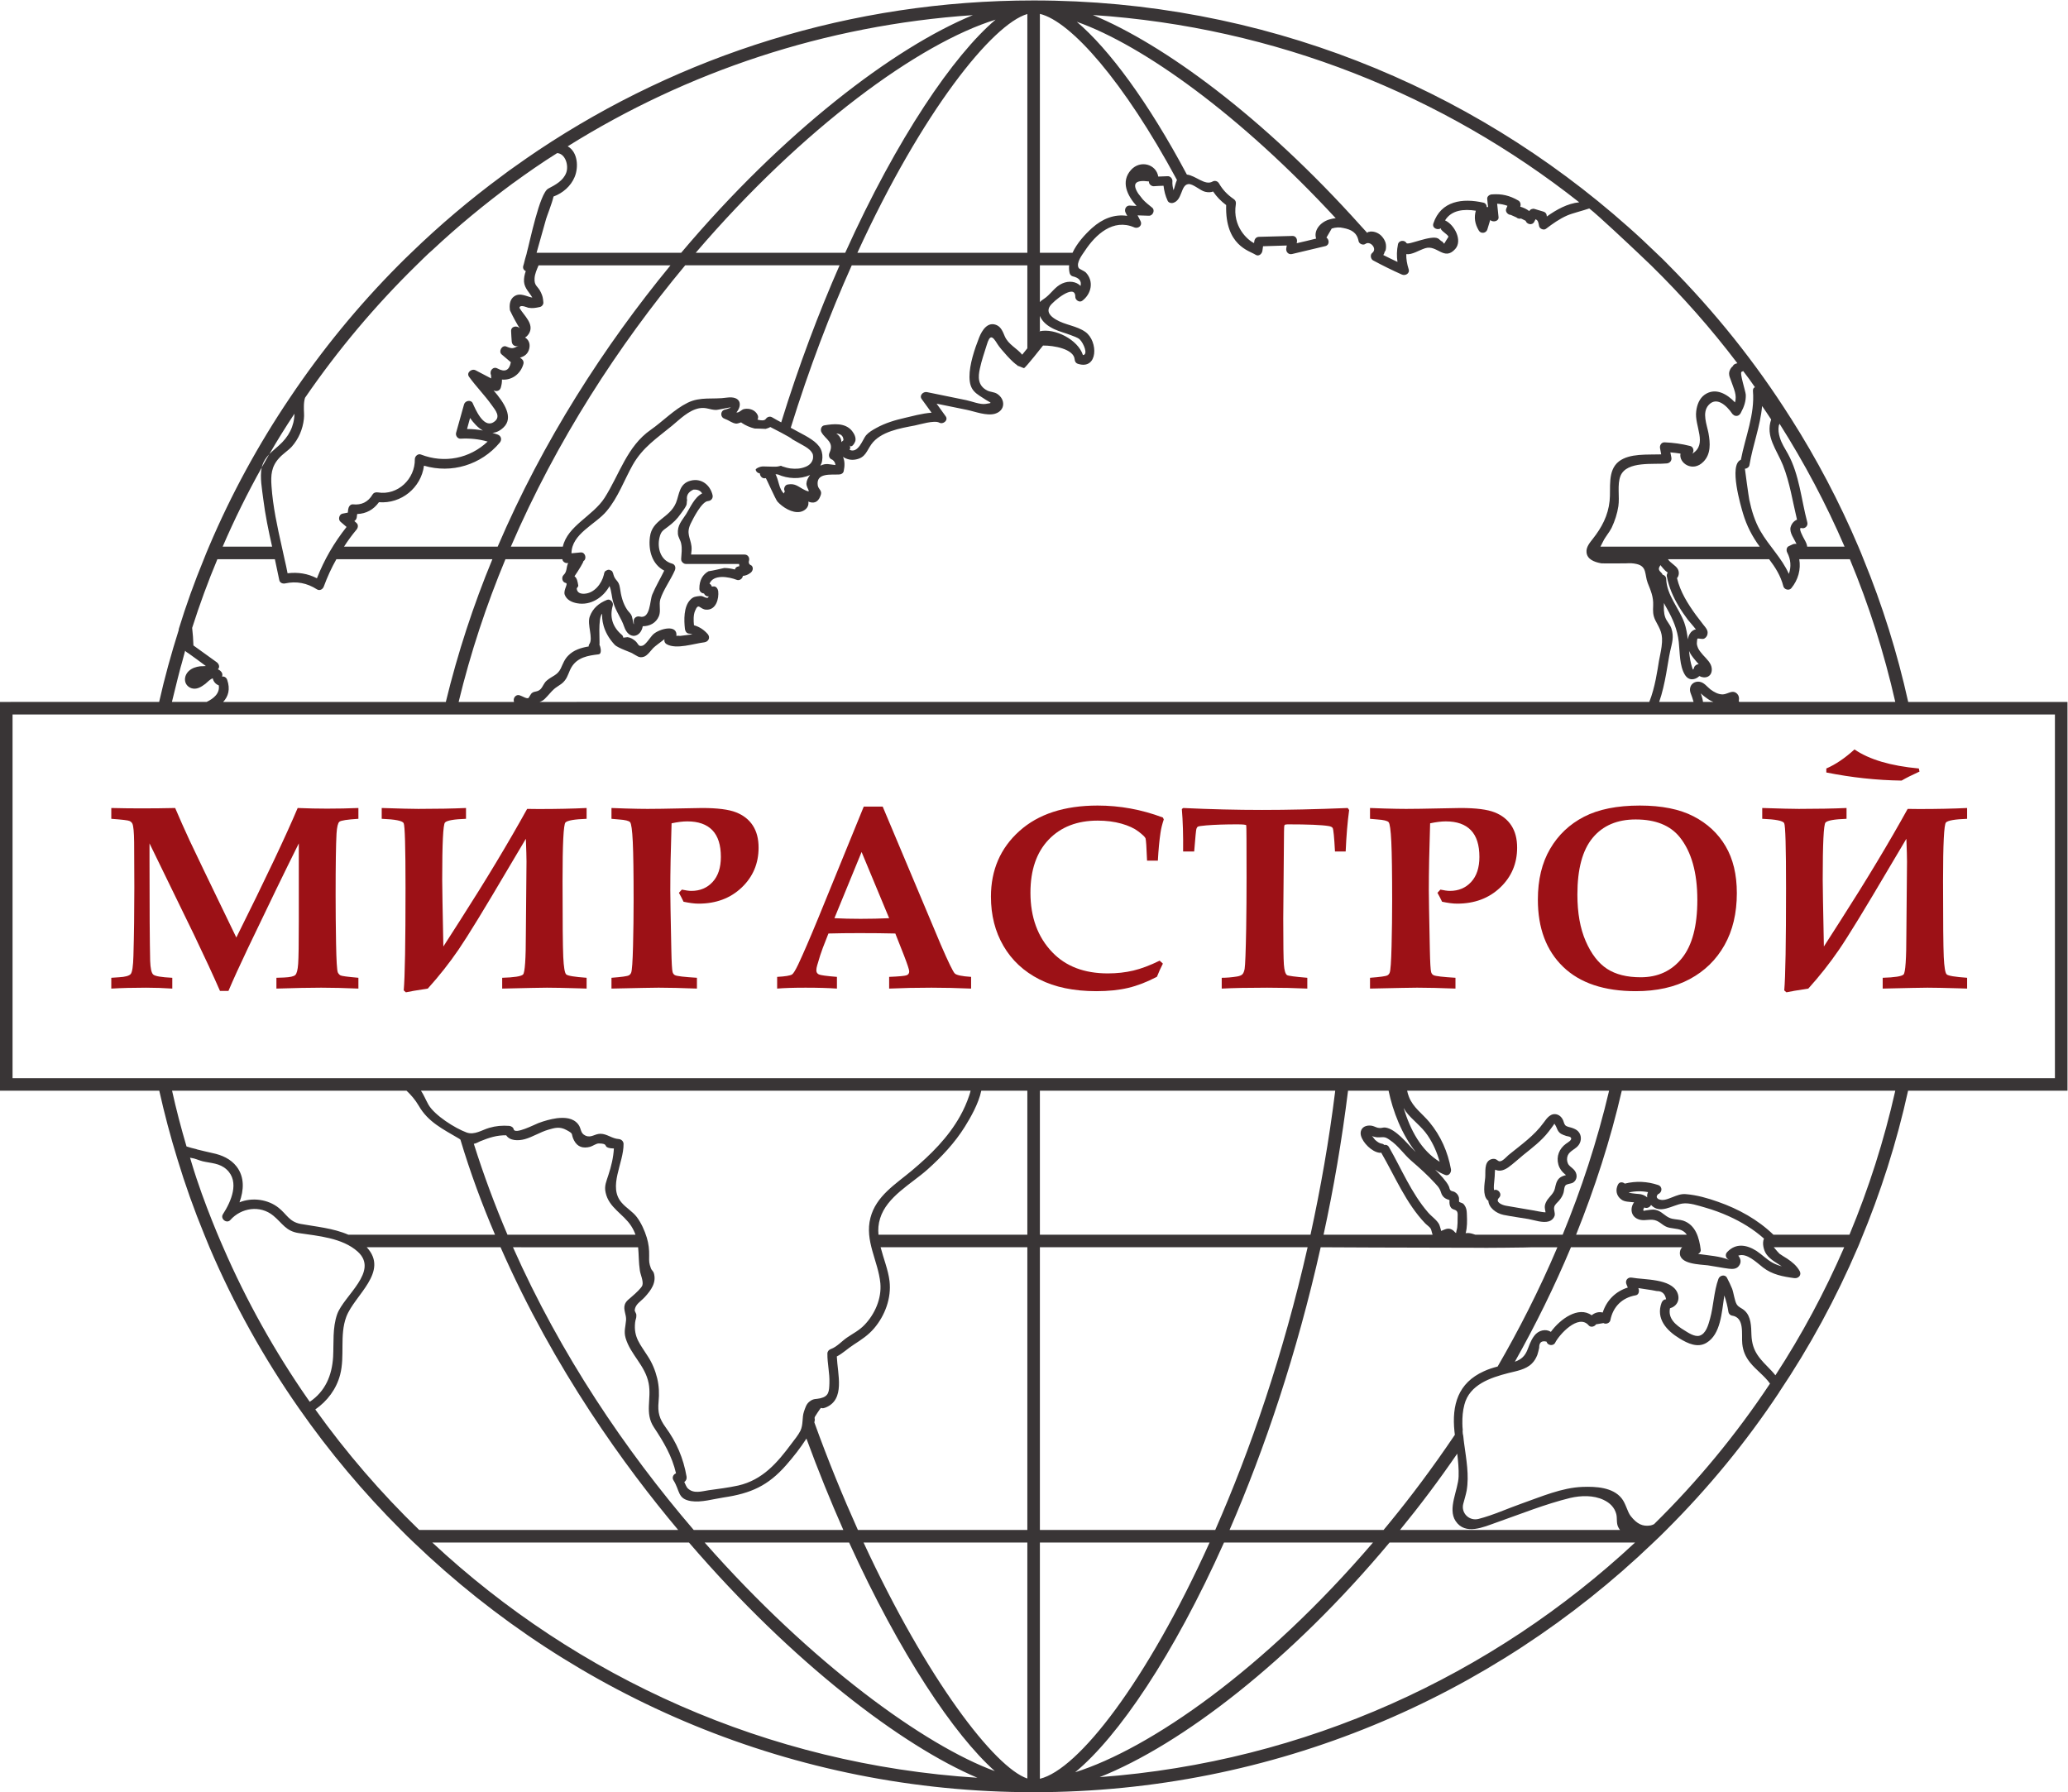 <?xml version="1.0" encoding="UTF-8" standalone="no"?>
<!-- Created with Inkscape (http://www.inkscape.org/) -->

<svg
   version="1.1"
   id="svg2"
   xml:space="preserve"
   width="335.716"
   height="290.897"
   viewBox="0 0 335.716 290.897"
   sodipodi:docname="b6583086da4e7ebcc3ad6d4a612d08b2.eps"
   xmlns:inkscape="http://www.inkscape.org/namespaces/inkscape"
   xmlns:sodipodi="http://sodipodi.sourceforge.net/DTD/sodipodi-0.dtd"
   xmlns="http://www.w3.org/2000/svg"
   xmlns:svg="http://www.w3.org/2000/svg"><defs
     id="defs6" /><sodipodi:namedview
     id="namedview4"
     pagecolor="#ffffff"
     bordercolor="#666666"
     borderopacity="1.0"
     inkscape:pageshadow="2"
     inkscape:pageopacity="0.0"
     inkscape:pagecheckerboard="0" /><g
     id="g8"
     inkscape:groupmode="layer"
     inkscape:label="ink_ext_XXXXXX"
     transform="matrix(1.333,0,0,-1.333,0,290.897)"><g
       id="g10"
       transform="scale(0.1)"><path
         d="m 1907.18,789.641 c -8.26,-5.961 -12.08,-15.442 -9.33,-25.371 1.38,-4.891 4.13,-8.559 7.95,-11.77 0.46,-0.309 0.92,-0.609 1.22,-1.07 -0.15,-0.16 -0.3,-0.16 -0.45,-0.16 -2.75,-0.758 -5.51,-1.68 -7.65,-3.668 -3.51,-3.364 -4.28,-8.102 -5.35,-12.68 -1.37,-5.66 -5.65,-8.871 -9.02,-13.453 -1.52,-2.449 -2.9,-4.891 -3.21,-7.797 -0.3,-1.223 0.62,-6.723 0.92,-7.492 -0.3,0 -1.07,-0.149 -1.83,0 -2.29,0.152 -4.59,0.769 -6.88,1.07 -4.59,0.922 -9.17,1.68 -13.76,2.449 -8.56,1.52 -17.27,2.903 -25.83,4.43 -4.43,0.762 -13.61,4.43 -8.41,9.633 4.43,4.429 -0.91,11.16 -5.81,9.476 -0.15,0 -0.15,0 -0.3,0 -0.46,3.973 0,7.953 0.46,12.071 0.3,3.211 0.61,6.421 0.61,9.632 0,0.309 0.15,1.84 0.3,3.059 0.31,-0.148 0.61,-0.309 0.92,-0.309 5.2,-2.14 10.55,0 14.98,3.059 6.42,4.59 12.08,9.941 18.04,14.828 11.16,9.024 22.47,17.422 31.33,28.891 1.84,2.293 3.52,4.742 5.35,7.179 0,0 1.07,1.84 1.53,2.141 -0.92,1.531 0.61,0.313 0,0 0.15,-0.148 0.31,-0.301 0.46,-0.457 3.06,-4.121 2.75,-8.562 7.64,-11.613 1.84,-1.071 3.98,-1.84 6.12,-2.598 1.53,-0.461 4.58,-0.609 5.65,-1.84 2.6,-2.902 -3.36,-5.961 -5.65,-7.64 z m 15.44,-1.532 c 3.66,5.051 3.66,12.231 -0.92,16.821 -1.99,1.98 -4.59,3.05 -7.19,3.968 -2.44,0.922 -6.57,1.223 -8.4,3.364 -1.53,1.84 -1.84,5.199 -3.21,7.34 -1.38,2.449 -3.52,4.589 -6.27,5.5 -7.95,2.597 -12.84,-4.43 -16.81,-9.93 -11.31,-15.75 -27.67,-27.063 -42.65,-39.293 -2.45,-2.141 -7.64,-8.25 -11.16,-7.641 -1.68,0.153 -3.36,2.453 -5.2,2.75 -1.83,0.461 -3.82,0.16 -5.65,-0.609 -7.95,-3.668 -5.81,-15.129 -6.42,-22.16 -0.77,-7.489 -3.37,-21.098 2.75,-27.207 0.3,-0.313 0.61,-0.614 1.07,-0.614 0.3,-8.257 9.02,-15.437 18.49,-17.429 9.94,-1.989 20.18,-3.36 30.27,-5.039 7.49,-1.379 17.73,-5.2 25.22,-2.758 3.21,1.066 5.66,3.519 6.73,6.726 0.91,3.672 -1.38,7.192 -0.46,10.704 0.61,2.91 3.97,5.5 5.81,7.636 2.44,2.91 4.43,5.973 5.5,9.633 0.77,2.449 0.61,6.731 2.29,8.867 1.68,2.141 6.42,1.992 9.02,3.364 6.27,3.82 5.81,11.617 0.92,16.359 -2.45,2.598 -5.66,3.969 -7.03,7.488 -1.23,2.903 -1.23,6.571 0,9.473 2.44,5.656 9.78,7.648 13.3,12.687"
         style="fill:#393536;fill-opacity:1;fill-rule:nonzero;stroke:none"
         id="path12" /><path
         d="m 621.211,1804.17 -0.305,0.46 v 1.07 c 0,-0.46 0,-1.07 0.305,-1.53"
         style="fill:#393536;fill-opacity:1;fill-rule:nonzero;stroke:none"
         id="path14" /><path
         d="M 2502.58,869.449 H 15.285 V 1312.28 H 2502.58 Z M 2252.35,678.84 h -92.63 c -18.95,18.34 -42.49,31.332 -67.41,40.051 -12.38,4.429 -25.83,8.25 -38.98,9.32 -6.11,0.609 -11,-1.531 -16.51,-3.672 -2.9,-1.07 -5.96,-2.437 -9.01,-3.059 -2.76,-0.609 -5.35,-0.449 -7.95,0.622 -2.75,1.679 -2.91,3.66 -0.61,6.109 5.35,2.141 5.65,9.32 0,11.16 -13.3,4.43 -26.91,5.039 -40.51,1.68 -2.6,2.14 -6.57,2.449 -8.41,-1.379 -3.21,-6.57 -1.83,-13.602 4.28,-18.031 3.82,-2.911 9.94,-2.75 15.44,-3.371 -5.2,-6.872 -4.43,-18.34 7.18,-21.239 7.04,-1.679 13.61,1.828 20.64,-1.383 6.11,-2.898 8.41,-7.027 15.59,-8.41 6.57,-1.367 13.45,-0.906 18.65,-5.797 0.76,-0.769 1.53,-1.691 2.14,-2.601 h -134.82 c 22.62,56.398 41.73,114.949 55.64,175.32 h 333.08 c -13.61,-60.531 -32.41,-119.219 -55.8,-175.32 z m -249.92,33.172 c 3.06,-1.532 7.03,0.148 8.26,3.047 11.15,-11.77 25.52,-0.297 38.06,1.691 8.56,1.371 19.72,-2.602 27.97,-4.898 9.63,-2.75 19.26,-6.262 28.43,-10.391 15.59,-7.031 30.27,-15.902 43.11,-27.359 -2.6,-5.661 -0.31,-14.68 3.21,-19.411 4.74,-6.421 12.07,-10.089 18.49,-14.371 -3.97,1.071 -7.79,2.442 -11.31,4.43 -7.03,3.82 -12.84,9.941 -19.56,14.371 -12.08,7.641 -25.07,9.777 -35.62,-1.383 -3.21,-3.359 -1.53,-7.949 2.45,-9.629 -11.32,4.743 -24.92,5.352 -37.91,7.34 1.98,0.922 3.51,2.903 3.21,5.039 -1.84,14.532 -6.12,30.274 -21.4,35.473 -4.44,1.367 -8.87,1.367 -13.3,2.289 -5.81,1.379 -8.87,4.738 -13.61,7.949 -2.75,1.832 -5.65,2.903 -9.01,3.211 -1.53,0 -3.06,-0.148 -4.59,-0.308 -1.83,-0.301 -3.52,-0.461 -5.35,-0.762 -3.06,-1.07 -3.52,0.148 -1.53,3.672 z m 3.67,12.226 c -2.14,1.832 -4.59,3.051 -7.64,3.821 -1.53,0.461 -10.24,0.613 -15.14,2.14 7.95,1.832 15.75,1.981 23.7,0.461 -0.92,-1.988 -1.38,-4.129 -0.92,-6.422 z m 156.07,-216.597 c -1.38,1.828 -3.06,3.668 -4.74,5.5 -13.91,14.371 -23.69,22.781 -24.46,43.871 -0.3,9.937 -0.3,22.16 -8.25,29.347 -3.82,3.512 -7.03,3.672 -9.63,7.641 -2.6,4.129 -3.82,14.371 -5.66,19.109 -1.83,4.582 -3.97,8.86 -6.27,13.301 -2.44,4.578 -8.86,2.899 -10.39,-1.379 -5.66,-15.59 -5.81,-32.711 -10.24,-48.609 -1.99,-7.031 -4.74,-18.344 -12.99,-20.633 -5.81,-1.527 -13.61,3.66 -18.19,6.57 -10.4,6.27 -20.18,14.211 -17.58,26.903 7.95,2.136 12.84,9.937 9.02,18.957 -7.49,17.422 -40.51,15.59 -55.49,18.34 -5.2,0.921 -8.56,-3.821 -6.42,-8.411 l 1.53,-3.668 c -14.83,-4.582 -25.84,-15.589 -30.57,-30.41 -4.9,1.219 -9.63,-0.16 -13.46,-3.371 -16.05,11.621 -38.36,-4.578 -49.67,-20.168 -6.12,3.969 -15.14,2.141 -20.33,-4.902 -9.48,-12.68 -5.97,-25.367 -23.54,-31.481 25.06,44.481 48.15,91.25 68.32,139.403 h 135.43 c -1.52,-1.531 -2.59,-3.672 -2.75,-6.27 -1.22,-14.672 24.61,-14.519 33.94,-15.742 8.56,-1.219 17.12,-3.059 25.68,-4.129 4.58,-0.461 9.02,-0.609 12.07,3.211 3.52,4.438 2.45,9.02 -0.61,12.688 10.24,3.82 22.17,-8.25 30.11,-14.368 11.16,-8.711 24.46,-11.16 38.22,-12.992 4.89,-0.609 9.02,3.672 6.57,8.41 -3.67,6.719 -9.17,11.153 -15.28,15.282 -3.06,1.988 -6.42,3.82 -9.33,5.961 -0.61,0.457 -4.28,4.589 -7.03,7.949 h 85.75 c -23.69,-54.571 -51.66,-106.692 -83.76,-155.91 z M 2014.35,326.352 c -1.68,-0.774 -3.21,-1.383 -4.28,-1.532 -9.32,-1.531 -16.35,1.532 -24.15,11.461 -4.12,5.199 -5.96,15.438 -11.16,21.707 -10.7,13.301 -31.18,14.371 -47.53,13.762 -25.23,-0.918 -50.29,-11.93 -73.83,-20.18 -17.43,-6.121 -34.86,-14.218 -52.74,-18.8 -11.46,-2.911 -21.55,7.179 -18.65,18.339 1.38,5.352 3.06,10.551 4.13,16.051 3.21,18.801 -0.46,38.219 -3.06,57.481 -0.3,2.75 -0.76,5.347 -0.92,7.941 -0.15,0.457 -0.15,0.918 -0.15,1.227 -0.46,1.832 -0.76,3.671 -0.76,5.652 0,0.461 0,1.07 0.15,1.527 -0.31,2.75 -0.46,5.352 -0.46,7.953 -0.15,7.797 0.46,15.438 2.45,22.93 6.26,24.449 31.64,32.859 53.65,38.52 9.63,2.437 20.94,4.121 28.43,11.461 3.21,3.207 5.05,6.418 6.73,10.546 0.91,2.903 1.68,5.813 2.29,8.711 -0.15,6.582 2.9,9.02 9.02,7.493 0.92,-4.743 8.25,-5.653 10.39,-1.372 4.89,9.93 28.43,35.77 40.82,21.239 2.44,-2.899 7.18,-1.68 9.01,1.23 3.06,0.461 5.97,1.071 9.02,1.531 2.91,-1.839 7.8,0 8.41,3.508 3.21,16.364 14.22,27.364 30.72,30.274 4.13,0.609 4.74,5.347 3.52,8.398 -0.15,0.16 -0.15,0.309 -0.31,0.461 3.37,-0.609 6.73,-1.07 9.94,-1.531 4.28,-0.61 8.41,-1.219 12.69,-2.141 6.26,0.16 10.09,-3.211 11.31,-10.078 -2.6,0.149 -4.59,-1.84 -5.5,-4.133 -7.19,-19.418 6.11,-33.937 22.01,-43.566 9.78,-5.961 21.86,-11.774 32.71,-5.192 17.27,10.391 18.49,36.379 21.7,57.622 2.3,-6.571 3.98,-13.293 5.05,-20.332 0.3,-1.829 2.29,-3.821 3.97,-4.122 16.21,-2.136 11.62,-22.929 12.84,-34.398 0.92,-8.859 3.98,-15.891 9.48,-22.77 7.18,-9.019 17.58,-16.21 24.3,-25.679 -41.11,-61.91 -88.5,-119.379 -141.24,-171.199 z M 1339.18,18.34 c 99.82,39.59 232.65,141.551 353.1,285.691 h 298.99 C 1817.47,142 1590.18,36.988 1339.18,18.34 Z m 151.49,285.691 h 181.44 c -132.68,-155 -271.78,-250.992 -362.73,-279.73 52.43,43.258 119.84,142.308 181.29,279.73 z m -17.58,0 C 1396.66,134.82 1313.04,27.359 1266.42,16.352 V 304.031 Z m 119.38,359.52 c -29.5,-130.082 -69.71,-246.86 -112.51,-344.231 h -213.54 v 344.231 z m 3.51,15.289 h -329.56 v 175.32 h 359.68 c -7.49,-60.531 -17.89,-119.219 -30.12,-175.32 z m 128.1,100.73 -2.45,2.45 c -5.35,5.351 -10.24,11.152 -15.74,16.199 -5.05,4.582 -12.23,10.551 -19.26,11.16 -1.99,0.152 -4.28,-0.77 -6.27,-0.609 -3.36,0 -5.35,1.519 -8.41,2.441 -2.59,0.769 -6.11,0.769 -8.71,-0.152 -5.04,-1.68 -7.18,-6.571 -5.81,-11.618 2.3,-8.711 13.15,-19.562 22.32,-20.793 0.76,-0.148 1.68,-0.148 2.29,0.161 16.97,-29.2 30.12,-61.61 53.66,-86.219 2.14,-2.141 5.65,-4.43 6.87,-6.719 0.92,-2.293 1.23,-4.742 2.14,-7.031 h -132.83 c 12.23,56.25 22.32,114.789 29.81,175.32 h 49.37 c 5.2,-24.91 16.05,-53.191 33.02,-74.59 z m 14.67,20.02 c 6.73,-9.93 11.31,-20.629 14.52,-31.942 -22.62,13.75 -35.76,38.821 -43.87,65.422 0.92,-1.218 1.53,-2.601 2.45,-3.968 7.95,-10.704 19.26,-18.043 26.9,-29.512 z m 57.94,-120.75 c -3.67,1.219 -6.88,2.441 -10.7,1.98 -0.31,0 -0.77,-0.148 -1.07,-0.148 1.98,7.187 1.83,14.976 1.52,22.168 -0.15,3.359 -0.15,6.719 -1.68,9.781 -0.76,1.367 -1.53,2.75 -2.6,3.82 -1.22,1.071 -3.97,1.528 -5.19,2.45 0.15,0 -0.16,1.07 -0.16,1.828 0.16,1.222 0.16,2.453 -0.15,3.672 -0.76,2.898 -2.75,5.199 -5.35,6.57 -1.22,0.609 -3.21,0.769 -4.28,1.527 -1.83,1.223 -1.68,3.211 -2.44,5.043 -1.69,3.828 -4.74,7.34 -7.34,10.547 -3.06,3.524 -6.12,6.731 -9.48,9.942 3.82,-2.598 7.95,-4.739 12.23,-6.418 4.43,-1.84 7.8,3.207 7.03,7.027 -3.82,21.09 -12.38,40.512 -26.14,57.172 -8.71,10.539 -20.02,17.879 -25.07,31.027 -0.91,2.442 -1.68,4.891 -2.14,7.332 h 245.95 c -14.67,-62.211 -34.09,-120.75 -56.56,-175.32 z m -29.66,33.012 c 1.99,-2.59 4.59,-2.141 6.57,-3.821 2.45,-1.98 1.38,-6.883 1.53,-9.472 0,-3.668 0,-7.34 -0.46,-10.86 -0.15,-1.828 -1.07,-3.969 -1.22,-5.808 0,-0.45 -0.15,-0.762 -0.3,-1.071 -1.38,0.918 -2.76,2.91 -3.83,3.52 -4.89,3.211 -7.94,1.68 -12.84,-0.309 -1.98,-0.761 -1.07,-1.371 -1.98,1.688 -0.61,1.832 -0.92,3.66 -1.68,5.351 -2.6,5.5 -9.79,10.239 -13.76,14.981 -20.33,23.539 -32.25,52.879 -47.54,79.48 -1.38,2.449 -3.52,3.059 -5.66,2.598 -0.76,0.762 -1.68,1.383 -3.05,1.531 -3.21,0.461 -5.81,2.602 -8.26,4.738 -0.3,0.301 -2.14,2.602 -3.67,4.743 1.23,-0.77 2.6,-1.071 3.98,-1.379 3.21,-0.762 6.27,-0.153 9.63,-0.153 3.06,0 5.35,-1.531 7.95,-3.371 10.24,-6.718 17.12,-17.418 26.29,-25.367 9.93,-8.562 20.18,-17.73 29.04,-27.512 2.14,-2.3 4.43,-4.738 5.81,-7.648 1.22,-2.289 1.53,-5.039 3.06,-7.18 1.53,-2.293 3.51,-3.672 5.96,-4.59 3.82,-1.531 2.44,0.161 2.6,-4.121 0.15,-2.3 0.46,-4.129 1.83,-5.968 z m 4.28,-272.692 c 0.15,-1.379 0.31,-2.601 0.46,-3.98 -27.82,-41.27 -54.72,-76.731 -78.26,-105.469 -2.91,-3.512 -5.66,-7.031 -8.56,-10.391 h -187.56 c 42.65,98.282 82.09,215.071 110.98,344.231 0,0 113.72,-0.61 190,-0.61 2.9,-0.312 67.71,0.309 67.71,0.61 h 30.57 c -22.31,-52.582 -47.23,-101.192 -72.76,-145.211 -5.8,-1.531 -11.31,-3.211 -16.81,-5.809 -31.49,-14.222 -39.13,-40.972 -35.77,-73.371 z m 1.38,-108.988 c 11.77,-17.731 34.24,-7.184 49.52,-1.84 29.66,10.398 59.46,22.477 90.04,29.969 13.14,3.051 28.43,3.508 40.81,-2.449 7.49,-3.524 13.14,-9.024 15.28,-17.122 1.38,-5.199 -0.15,-11.011 2.45,-16.05 0.61,-1.219 1.38,-2.45 2.14,-3.36 h -267.96 c 24,29.34 47.39,60.379 69.7,92.93 1.07,-9.172 1.99,-18.34 1.69,-27.66 -0.46,-16.66 -13.76,-39.141 -3.67,-54.418 z M 1251.14,678.84 h -181.29 c -0.61,6.57 -0.15,13.14 1.99,19.871 8.1,26.437 38.06,42.027 57.62,59.461 17.28,15.437 33.33,32.558 45.55,52.117 6.88,11.012 16.82,28.281 20.03,43.871 h 56.1 z m 0,-359.52 h -206.36 c -18.19,40.5 -36.23,84.371 -53.042,131 1.989,7.489 -2.445,2.59 3.821,11.762 6.881,10.246 2.14,3.219 9.781,6.27 24.31,9.628 14.68,40.507 13.76,62.218 7.64,3.969 13.3,9.782 20.79,14.52 9.17,5.961 17.42,11.308 24.61,19.719 13.3,15.589 21.25,36.992 18.8,57.621 -1.68,13.761 -7.34,27.359 -10.85,41.121 h 178.69 z m 0,-302.66 C 1211.55,29.961 1129.16,136.648 1051.66,304.031 h 199.48 z M 858.141,304.031 H 1034.08 C 1095.83,168.289 1162.17,69.551 1211.55,25.68 1126.71,56.711 988.223,156.371 858.141,304.031 Z m -331.7,0 H 839.035 C 965.445,156.98 1099.35,56.102 1190.3,17.582 934.57,33.781 702.84,139.559 526.441,304.031 Z M 383.977,466.059 c 14.675,10.242 25.679,24.761 30.265,42.339 5.965,22.934 -0.914,48 7.492,70.473 9.938,26.438 52.582,54.719 24.914,84.68 H 609.594 C 675.172,514.359 761.992,395.441 825.43,319.93 c 0.152,-0.16 0.304,-0.461 0.461,-0.61 H 510.543 c -46.469,44.942 -88.809,94 -126.566,146.739 z m -6.723,9.32 -2.293,3.211 c -40.203,57.781 -74.902,119.691 -103.18,184.961 0,0 -23.406,52.308 -38.519,103.027 -0.594,1.992 -1.223,4.121 -1.836,6.113 0.304,-0.152 0.613,-0.3 1.07,-0.3 5.199,-0.621 9.324,-2.911 14.215,-4.129 10.394,-2.453 20.789,-2.141 29.348,-10.09 16.203,-14.981 5.199,-39.281 -4.582,-54.422 -3.516,-5.5 4.582,-11.922 9.015,-7.031 13.301,14.98 36.231,18.5 52.278,5.351 11.312,-9.32 15.285,-18.949 31.031,-21.25 23.539,-3.511 53.043,-5.8 71.691,-22.468 26.75,-23.993 -16.816,-53.653 -24.918,-76.422 -5.808,-16.668 -3.972,-34.551 -4.89,-51.821 -1.375,-22.781 -9.629,-42.039 -28.43,-54.73 z m 399.875,188.172 c 0.914,-9.172 0.609,-18.492 2.137,-28.43 0.613,-4.59 4.586,-12.992 3.058,-17.883 -0.765,-2.91 -8.558,-10.09 -11.465,-12.539 -3.363,-3.359 -8.406,-6.109 -9.933,-10.847 -2.141,-6.422 1.984,-12.231 1.527,-18.961 -0.613,-7.942 -2.906,-13.602 -0.613,-21.7 5.965,-20.492 23.848,-33.32 28.129,-55.339 3.668,-19.102 -5.047,-36.071 6.265,-53.34 12.231,-18.5 22.164,-35.16 27.055,-56.25 -3.211,-1.071 -5.195,-5.051 -3.211,-8.262 8.258,-12.988 4.742,-22.781 21.402,-25.531 12.536,-1.981 27.516,2.601 39.895,4.441 33.02,4.891 53.961,14.211 75.973,39.281 8.863,10.09 17.425,20.938 24.761,32.411 14.368,-39.141 29.501,-76.43 44.941,-111.282 H 844.844 C 761.535,416.379 682.66,533.012 624.727,663.551 Z m -39.594,66.648 c 3.977,-18.648 21.707,-25.988 31.184,-40.82 2.293,-3.508 3.976,-7.027 5.199,-10.539 H 618.004 c -15.285,35.922 -29.043,72.762 -40.969,110.672 2.602,0.297 5.199,1.976 7.645,3.047 10.851,4.441 20.332,7.492 31.793,7.339 4.433,-6.878 14.675,-6.878 22.625,-4.738 9.781,2.75 18.648,8.559 28.429,11.469 8.254,2.441 14.215,4.121 22.317,-0.309 9.785,-5.199 4.894,-4.129 9.172,-12.531 4.281,-8.258 11.007,-10.09 19.566,-7.949 3.363,0.91 7.34,4.121 10.699,4.121 11.617,-0.152 5.961,-3.512 11.465,-5.191 2.598,-0.77 4.738,-0.918 6.879,-0.918 -0.609,-11.161 -3.211,-21.711 -6.727,-32.411 -2.445,-7.793 -5.195,-13.14 -3.363,-21.242 z M 1072.14,619.68 c 1.68,-18.649 -6.72,-37.598 -19.41,-50.75 -6.42,-6.719 -13.76,-10.239 -21.1,-15.282 -6.57,-4.437 -12.22,-11.308 -19.87,-14.066 -2.44,-0.91 -4.12,-2.902 -4.12,-5.504 -0.16,-11.918 2.9,-23.84 2.44,-35.769 -0.3,-10.387 -0.61,-16.2 -11.006,-18.649 -5.652,-1.371 -7.945,0 -12.992,-3.82 -4.277,-3.211 -5.348,-7.789 -7.031,-12.531 -2.446,-7.188 -0.61,-15.438 -4.278,-23.239 -2.753,-5.5 -7.183,-10.699 -10.703,-15.429 -17.578,-23.7 -35.308,-44.332 -64.965,-51.211 -11.921,-2.598 -24.3,-4.129 -36.378,-5.809 -8.254,-1.223 -18.036,-4.59 -25.219,2.449 -1.379,1.371 -2.754,4.578 -4.129,7.641 2.141,1.367 3.211,3.969 2.75,6.57 -3.82,22.321 -12.227,41.879 -25.527,60.071 -7.641,10.546 -9.782,18.039 -8.559,31.027 0.918,9.793 0.609,18.961 -1.68,28.59 -2.293,9.48 -6.117,18.801 -11.465,26.902 -8.867,14.219 -17.425,22.617 -15.437,40.969 0.457,4.582 1.68,4.582 1.527,9.172 0,2.136 -2.14,4.277 -1.988,6.109 0.766,7.188 7.184,10.238 12.383,15.899 7.488,8.25 14.367,17.582 10.851,29.199 -0.609,2.14 -2.906,3.66 -3.515,5.652 -2.293,6.27 -2.293,8.258 -2.141,15.129 0.152,7.801 -0.609,14.68 -2.902,22.32 -2.602,8.559 -6.727,17.731 -12.078,24.918 -5.196,6.883 -12.84,11 -18.496,17.582 -17.118,19.41 2.597,48.149 2.293,71.692 -0.153,3.207 -2.75,5.5 -5.809,5.797 -8.254,0.461 -14.367,6.421 -22.316,6.421 -7.184,0 -11.157,-5.351 -18.192,-2.289 -6.723,3.059 -4.738,8.258 -8.863,13.758 -6.27,8.102 -16.508,8.563 -25.988,7.492 -7.641,-1.07 -15.286,-3.211 -22.622,-5.961 -4.738,-1.839 -28.429,-14.07 -29.96,-7.648 -0.61,2.598 -3.055,3.977 -5.504,4.277 -8.559,0.621 -16.2,0 -24.453,-2.437 -8.868,-2.602 -17.887,-9.024 -27.364,-5.66 -14.215,5.199 -38.828,20.789 -46.469,33.777 -3.82,6.883 -5.808,12.231 -9.171,17.121 h 669.366 c -0.46,-1.98 -1.07,-3.969 -1.69,-5.801 -2.9,-8.718 -6.57,-16.968 -11,-24.918 -14.52,-26.14 -36.08,-47.39 -58.85,-66.492 -19.87,-16.66 -43.57,-30.879 -50.44,-57.48 -7.34,-28.117 9.47,-52.731 12.07,-79.789 z M 209.566,854.16 h 285.539 c 5.352,-5.039 10.395,-10.699 14.981,-18.488 11.312,-19.723 29.652,-28.434 48.762,-39.742 0.609,-0.309 1.07,-0.77 1.679,-1.231 0,0 0,0 0.157,0 12.074,-40.347 26.441,-79.019 42.183,-115.859 H 424.18 c -18.192,7.949 -39.438,9.781 -58.086,13.14 -13.91,2.602 -16.813,11.77 -26.903,19.719 -6.574,5.199 -14.371,8.262 -22.625,9.481 -8.711,1.218 -17.269,0.152 -24.914,-2.91 5.352,14.679 6.418,30.582 -3.515,43.57 -7.184,9.32 -18.035,14.058 -29.196,16.351 -6.265,1.231 -12.535,3.059 -18.8,4.438 -0.309,0.152 -0.766,0.301 -1.227,0.461 -4.125,0.91 -7.945,1.98 -11.766,3.211 -6.574,22.308 -12.535,44.937 -17.582,67.859 z m 0,474.17 c 3.059,12.99 11.465,46.31 11.926,46.77 0,0 2.598,9.94 3.973,14.83 1.07,-1.38 2.598,-2.29 4.129,-3.21 7.031,-5.04 14.062,-10.09 21.094,-15.44 -2.446,-0.3 -5.047,-0.15 -6.879,-0.3 -5.047,-0.62 -9.786,-2.14 -13.606,-5.51 -7.031,-6.27 -6.879,-17.42 2.598,-21.09 6.422,-2.29 12.23,1.37 17.273,5.19 2.141,1.84 5.961,5.81 9.02,6.73 0.761,-3.82 3.515,-7.18 7.336,-8.56 1.531,-9.63 -6.114,-16.05 -14.825,-20.18 h -42.191 c 0,0.31 0.152,0.46 0.152,0.77 z m 24.457,89.42 c 9.02,28.28 19.262,56.25 30.727,83.61 h 70.008 c 1.836,-8.41 3.668,-16.97 5.351,-25.37 0.61,-3.36 4.125,-4.74 7.032,-4.13 14.062,3.06 26.75,0.46 38.824,-7.18 3.363,-2.14 7.183,0 8.406,3.51 4.281,11.62 9.324,22.63 15.285,33.17 H 599.66 c -23.082,-55.79 -42.187,-113.88 -56.711,-173.8 H 271.781 c 6.266,6.73 8.867,15.44 4.891,26.9 -0.918,2.76 -3.363,4.44 -6.266,3.98 1.071,2.75 0,5.35 -2.445,7.34 -0.918,0.61 -1.836,1.22 -2.602,1.53 0.153,0.15 0.461,0.46 0.614,0.76 1.988,2.6 0.304,6.11 -1.989,7.8 -9.476,6.88 -18.953,13.6 -28.429,20.48 -0.153,7.03 -0.766,14.22 -1.532,21.25 z m 84.684,195.2 c -2.445,-11.62 0.457,-26.45 1.836,-37.91 2.445,-19.57 6.418,-38.98 10.852,-58.39 h -60.223 c 14.215,33.01 30.109,65.12 47.535,96.3 z m 0.918,3.21 c 1.68,5.04 4.738,9.17 8.254,12.99 -3.059,-5.35 -6.113,-10.7 -9.172,-16.05 0.305,1.07 0.613,2.14 0.918,3.06 z m 38.98,62.36 c -0.308,-15.28 -6.878,-28.12 -19.261,-38.97 -3.668,-3.37 -7.797,-6.58 -11.313,-10.25 9.629,16.66 19.871,33.17 30.574,49.22 z m 229.438,-20.48 c -6.27,1.23 -12.688,1.84 -19.262,1.84 1.227,4.43 2.446,9.01 3.668,13.44 4.281,-6.11 9.633,-11.92 15.594,-15.28 z m -217.977,28.74 c 0,4.58 0.461,7.95 1.379,11.01 0.153,0.15 0.153,0.15 0.153,0.3 39.894,58.09 85.293,112.04 135.429,161.11 0,0 16.817,16.66 19.11,18.19 31.336,29.35 64.199,56.41 98.746,81.93 0.152,0 0.305,0.16 0.305,0.16 17.425,12.68 35.003,24.91 53.347,36.38 9.934,-0.61 14.367,-14.98 11.004,-24 -3.516,-9.48 -13.016,-14.65 -21.855,-19.26 -10.551,-5.51 -22.473,-65.12 -26.141,-78.11 v -0.15 c -0.152,-0.46 -0.305,-0.92 -0.305,-1.38 -1.222,-3.98 -2.293,-7.8 -3.211,-11.77 -0.304,-0.92 -0.461,-1.68 -0.765,-2.6 -0.918,-3.06 0.765,-5.5 3.058,-6.42 -1.527,-4.28 -2.445,-8.56 -2.14,-12.99 0.613,-8.11 6.879,-13.3 10.09,-19.26 -7.493,1.37 -14.829,6.42 -22.012,1.53 -4.738,-3.22 -5.809,-8.87 -5.504,-14.07 l 0.152,-1.37 v -0.31 c 0,-0.46 0,-1.07 0.305,-1.53 0,-0.3 0.152,-0.46 0.309,-0.76 2.75,-5.96 8.406,-16.51 11.769,-21.4 -3.059,4.43 -11.16,3.21 -10.851,-2.9 0.152,-4.29 0.457,-8.41 0.761,-12.69 0.309,-4.59 4.739,-7.03 8.715,-5.05 -7.031,-3.51 -7.949,-4.12 -15.285,-1.07 -5.352,2.29 -9.938,-6.11 -5.656,-9.63 3.668,-3.21 7.488,-6.42 11.156,-9.47 -1.832,-9.94 -7.184,-12.54 -16.203,-7.65 -5.348,3.06 -10.238,-2.9 -7.949,-7.94 0.156,-1.38 0.156,-2.76 0.156,-4.13 -6.27,3.36 -12.688,6.57 -18.957,9.93 -4.738,2.45 -11.617,-2.9 -7.949,-7.95 8.714,-12.07 19.109,-22.47 27.668,-34.54 3.972,-5.66 12.535,-14.83 1.531,-21.1 -11.926,-6.57 -21.555,16.36 -24.766,23.54 -2.14,4.59 -9.324,3.06 -10.547,-1.52 -3.211,-11.47 -6.418,-22.93 -9.629,-34.4 -1.07,-3.51 1.832,-7.64 5.504,-7.33 11.461,0.61 22.164,-0.47 32.864,-3.52 -21.86,-20.64 -52.582,-26.9 -81.321,-15.75 -3.515,1.38 -7.336,-2.13 -7.336,-5.65 0.457,-24 -20.789,-44.48 -44.941,-40.51 -2.598,0.46 -5.195,-0.3 -6.574,-2.59 -5.5,-9.33 -13.754,-13 -23.844,-11.93 -3.363,0.3 -5.352,-3.05 -5.809,-5.96 -0.152,-1.38 -0.304,-2.75 -0.461,-4.13 -2.136,-0.46 -4.277,-0.76 -6.418,-1.22 -4.128,-0.76 -5.656,-7.03 -2.597,-9.78 2.597,-2.14 5.043,-4.28 7.488,-6.43 -15.133,-19.1 -27.207,-39.74 -36.074,-62.51 -11.313,5.81 -23.082,7.64 -35.77,6.11 -1.066,5.66 -2.293,11.47 -3.668,17.12 -1.07,5.05 -2.293,10.25 -3.363,15.29 -5.504,24.46 -10.851,48.91 -12.535,73.83 -0.914,12.99 -0.305,23.54 9.176,33.93 4.582,5.2 10.699,8.87 15.437,13.91 8.406,9.48 13.449,21.25 14.824,33.79 0.614,5.04 -0.152,9.78 0,14.67 z m 814.734,477.07 c -96.3,-39.6 -231.581,-142.77 -355.241,-289.36 H 653.465 c 3.82,13.76 7.797,27.51 11.617,41.27 0.613,2.44 7.34,19.26 9.02,27.21 11.312,4.12 21.093,12.68 25.679,23.69 5.043,11.92 3.977,30.42 -8.406,37.45 145.063,90.64 313.205,147.51 493.425,159.74 z M 1029.34,1874.49 H 847.289 c 130.539,152.4 272.541,255.27 365.171,283.85 -50.9,-43.1 -119.84,-143.68 -183.12,-283.85 z m 221.8,0 h -206.97 c 78.87,172.12 164.63,278.5 206.97,290.73 z M 980.426,1585.43 c -8.406,3.98 -11.461,8.71 -21.246,6.88 -3.516,-0.61 -5.352,-5.5 -3.364,-8.4 -0.152,-0.31 -0.304,-0.62 -0.457,-0.77 -0.461,-0.46 -0.461,-1.22 -0.765,-1.83 -2.446,2.6 -4.434,5.81 -5.961,11.62 -1.07,3.97 -2.293,8.25 -4.125,11.92 0.914,-0.15 1.984,-0.31 2.902,-0.31 11.922,-5.35 27.207,-6.11 39.133,-0.61 -2.445,-3.21 -4.281,-6.88 -4.434,-10.39 -0.152,-6.27 7.489,-12.39 -1.683,-8.11 z m -29.039,82.55 c -3.824,1.98 -7.34,3.97 -11.008,6.11 -2.906,1.68 -5.961,0.61 -7.797,-1.98 -1.68,-2.3 -5.809,-1.99 -10.086,-0.77 0.914,1.68 1.07,3.36 0.305,5.35 -2.906,6.42 -10.09,8.86 -16.66,7.49 -2.907,-0.61 -5.2,-3.67 -7.797,-4.13 h -1.528 c 7.336,8.72 5.805,20.49 -11.925,18.04 -16.203,-2.45 -31.946,1.53 -47.539,-6.27 -16.356,-8.1 -29.957,-22.47 -44.786,-32.86 -29.043,-20.18 -38.062,-54.26 -56.253,-82.85 -14.368,-22.32 -45.09,-33.93 -50.899,-59.46 h -63.285 c 55.641,129.16 131.305,245.33 212.32,342.55 h 188.011 c -25.37,-57.78 -49.675,-121.98 -71.073,-191.22 z m 75.813,-21.55 c 0,-0.62 -1.99,-1.54 -2.44,-2.61 -0.16,0.92 -0.16,1.99 -0.46,3.06 -1.07,3.67 -3.37,5.81 -5.81,7.49 4.59,-0.3 8.56,-2.14 8.71,-7.94 z m 173.8,48.76 c 5.96,-3.83 8.41,-3.37 -0.61,-4.74 -6.73,-1.07 -16.97,3.21 -23.69,4.58 -15.9,3.21 -31.95,6.58 -47.85,9.79 -4.43,0.91 -9.63,-3.98 -6.42,-8.41 3.98,-5.5 8.1,-11.16 12.08,-16.66 -11.47,-0.77 -24.92,-4.59 -32.41,-6.27 -12.07,-2.75 -24,-6.27 -35,-12.38 -4.44,-2.45 -9.02,-5.05 -12.38,-8.87 -4.13,-4.89 -9.33,-22.47 -20.03,-17.73 0.92,1.68 1.07,3.67 0,5.66 2.45,-4.44 6.57,3.36 7.03,5.2 0.92,4.58 -1.53,8.86 -4.12,12.22 -8.26,10.09 -22.32,8.72 -33.79,6.73 -3.818,-0.61 -5.04,-5.51 -3.36,-8.41 5.05,-9.02 15.75,-11.61 9.78,-24.92 -1.52,-3.36 -0.45,-7.33 3.37,-8.4 2.6,-1.84 3.67,-4.13 3.82,-6.58 -6.88,0.62 -11.31,2.76 -18.346,-0.76 1.076,1.99 1.836,3.97 2.146,6.12 0.76,4.89 0.45,9.62 -1.685,14.21 -2.445,4.74 -6.574,8.41 -10.851,11.31 -5.2,3.67 -11.008,6.57 -16.664,9.63 -2.903,1.69 -5.961,3.21 -9.02,4.89 22.473,72.46 47.85,138.8 74.29,197.8 h 213.85 v -101.04 c -2.14,-2.6 -4.28,-5.2 -6.27,-7.79 -6.42,7.95 -16.81,12.22 -21.25,22.47 -2.14,5.04 -4.28,11 -9.63,13.45 -11,5.04 -18.03,-6.11 -21.55,-14.98 -5.5,-13.91 -11.92,-33.02 -11.77,-48 0.15,-17.27 8.25,-20.18 20.33,-28.12 z M 434.113,1545.54 c -0.914,0.76 -1.679,1.53 -2.597,2.29 1.988,1.07 2.906,3.21 3.058,5.2 0.153,1.07 0.153,2.29 0.457,3.36 10.856,0.31 20.028,5.35 26.446,14.37 27.207,-2.14 51.359,17.58 54.875,44.48 33.476,-9.94 69.55,0.92 92.328,28.13 2.902,3.51 1.679,8.25 -2.602,9.78 -2.137,0.76 -4.277,1.53 -6.418,2.14 4.434,0.15 8.863,2.14 13.449,6.42 12.84,12.08 1.075,30.11 -12.074,45.24 0.153,0 0.153,-0.15 0.305,-0.15 3.363,-1.68 7.492,-0.3 8.562,3.52 1.071,3.82 1.528,6.88 1.375,9.78 11.618,-1.07 22.621,6.42 26.137,18.95 0.613,1.84 0,4.29 -1.527,5.66 -0.918,0.77 -1.68,1.53 -2.598,2.14 5.504,1.38 9.934,4.74 11.313,11.16 1.375,6.12 -1.071,10.85 -5.2,13.3 1.836,0.92 3.364,2.6 4.739,4.74 7.031,11.61 -6.114,22.01 -11.465,31.18 v 0.61 c 1.07,3.98 9.785,-0.15 10.703,-0.3 5.5,-0.92 8.863,-0.16 14.062,0.91 2.446,0.46 4.582,3.21 4.278,5.66 -0.457,5.5 -0.914,7.64 -2.903,11.92 -3.824,8.41 -8.406,7.65 -7.796,17.43 0.304,5.35 2.75,10.7 4.89,15.74 h 160.656 c -80.558,-97.83 -155.457,-214 -210.488,-342.55 H 418.984 c 4.582,7.18 9.629,14.06 15.129,20.64 1.989,2.28 2.602,5.96 0,8.25 z m 191.836,-217.98 h -67.406 c 14.52,59.92 33.777,118.01 57.016,173.8 h 69.394 v -0.46 c 0.309,-2.29 3.211,-4.43 5.504,-4.27 l 1.527,0.15 c -0.152,-0.15 -0.304,-0.31 -0.304,-0.62 -2.293,-5.19 -0.918,-9.93 -5.352,-14.06 -2.902,-2.9 -1.68,-8.86 2.602,-9.63 3.668,-0.76 -3.059,-8.4 -1.223,-14.21 2.293,-6.58 9.016,-9.48 15.133,-10.55 16.508,-3.06 31.793,7.03 39.433,20.94 2.602,-6.27 2.602,-13.45 4.59,-19.87 3.36,-11.46 9.782,-19.11 13.297,-29.65 5.656,-16.51 20.176,-13.15 22.621,0.61 8.41,0 16.203,3.82 19.719,12.38 2.602,6.72 -0.305,13.6 1.684,20.48 3.668,11.62 12.687,23.69 17.578,35.01 1.527,3.36 0.609,7.33 -3.364,8.4 -14.062,3.83 -18.187,19.11 -15.285,31.49 1.832,7.64 3.821,8.56 9.782,12.99 7.183,5.35 11.464,9.48 16.507,16.67 2.141,3.05 4.438,5.8 6.27,9.47 1.07,2.14 0.457,4.28 1.07,6.57 -1.07,5.82 1.528,10.09 7.645,12.85 5.195,0.45 8.711,-1.23 10.699,-4.59 -9.481,-4.89 -14.219,-16.82 -19.414,-25.07 -5.352,-8.41 -11.004,-13.6 -10.09,-24.3 0.461,-4.28 3.211,-7.65 3.977,-11.77 1.375,-6.43 0.304,-11.93 0,-18.35 v -0.61 c 0,-0.76 0.152,-1.68 0.457,-2.29 1.07,-1.99 3.058,-3.52 5.351,-3.52 h 64.809 c 0,-1.07 0,-1.98 0.308,-2.75 -0.461,0 -1.07,0 -1.531,-0.3 -1.832,-0.31 -3.515,-1.68 -3.973,-3.67 -4.128,1.07 -8.558,1.83 -12.839,1.83 h -0.153 c -6.422,-1.37 -12.687,-3.05 -19.109,-3.97 -6.879,-3.82 -11.309,-10.7 -11.156,-21.4 0,-3.06 2.597,-5.5 5.656,-5.66 0.762,-1.99 2.902,-3.82 5.195,-3.51 h 0.457 c -1.222,-4.74 -6.418,1.07 -10.39,0.45 -5.2,-0.61 -8.254,-0.61 -12.078,-4.73 -8.102,-8.41 -7.641,-24.77 -6.418,-35.46 0.304,-2.3 1.679,-5.05 4.277,-5.51 1.836,-0.15 3.363,-0.46 4.894,-0.92 -2.449,-0.3 -5.046,-0.76 -7.644,-1.07 -2.445,-0.3 -4.891,-0.61 -7.488,-0.92 -1.532,0.31 -3.059,0.31 -4.434,0 1.527,14.53 -20.332,8.87 -27.977,2.15 -3.511,-3.06 -9.168,-13 -13.449,-14.07 -5.351,-1.52 -4.738,2.6 -8.863,5.96 -2.906,2.3 -5.199,3.82 -9.176,4.44 -0.762,0 -2.75,-0.31 -5.195,-0.62 -0.152,1.23 -0.613,2.3 -1.527,3.22 -11.313,9.32 -15.438,21.7 -11.313,35.76 1.223,3.83 -2.906,8.72 -7.031,7.04 -9.781,-3.98 -17.121,-9.94 -20.942,-20.18 -3.668,-9.78 4.586,-26.45 -0.613,-33.78 -0.609,-0.77 -0.762,-1.84 -0.762,-2.75 -9.172,-1.53 -18.191,-4.28 -24.761,-11.01 -4.586,-4.43 -6.575,-10.09 -9.172,-15.74 -4.129,-8.56 -10.703,-9.18 -17.121,-14.83 -3.516,-2.91 -4.586,-7.34 -7.493,-10.39 -3.972,-3.83 -7.335,-2.14 -10.546,-4.74 -1.375,-0.92 -3.821,-5.96 -4.278,-6.12 -2.445,-1.07 -7.187,2.29 -10.703,3.36 -3.82,1.23 -7.031,-1.98 -7.183,-5.5 0,-0.15 0,-1.22 0.304,-2.6 z m 644.301,433.96 c 12.99,0.16 37.45,-4.12 38.51,-16.81 0.16,-2.6 1.53,-4.74 4.13,-5.5 24.46,-7.64 24.76,27.51 9.02,38.83 -10.7,7.64 -24.76,8.4 -35.92,15.13 -7.03,4.12 -11.77,9.47 -7.34,16.35 3.36,5.5 30.88,28.43 30.88,11.47 -0.15,-3.98 5.04,-7.65 8.56,-4.89 11,8.25 14.52,23.69 4.13,34.54 -1.53,1.53 -7.95,4.13 -8.56,5.35 -3.52,6.27 4.43,16.21 7.49,20.79 13.14,20.02 34.54,39.59 59.92,28.74 5.19,-2.3 10.7,2.29 7.79,7.79 -1.07,2.3 -2.29,4.44 -3.51,6.73 4.58,-0.15 9.17,-0.31 13.75,-0.46 4.74,-0.31 7.95,6.57 4.13,9.78 -3.97,3.21 -8.1,6.42 -11.46,10.09 -1.84,2.45 -3.67,4.74 -5.51,7.03 -7.94,12.23 -3.67,17.12 13,14.83 -0.46,-3.06 2.9,-5.81 5.65,-5.81 3.98,0.31 8.1,0.46 12.08,0.61 0.76,-6.26 2.14,-12.23 5.04,-18.34 1.07,-2.29 4.13,-3.21 6.42,-2.6 11.77,3.21 9.17,21.71 18.65,22.93 5.66,0.76 14.52,-7.95 20.48,-9.32 3.98,-0.92 6.88,-0.77 9.79,0.3 4.43,-6.57 9.63,-11.77 15.89,-16.51 -1.46,-49.46 28.44,-55.64 35.62,-60.37 3.97,-2.76 8.1,0.91 8.56,4.89 0.31,1.83 0.46,3.66 0.76,5.35 9.63,0.3 19.26,0.61 28.89,0.91 -0.15,-1.07 -0.45,-2.29 -0.61,-3.36 -0.76,-4.28 2.6,-8.1 7.03,-7.03 13.46,3.21 27.06,6.42 40.51,9.63 5.2,1.22 5.05,7.79 1.38,10.39 l 6.42,11.01 c 4.74,1.53 9.47,1.83 14.37,0.61 9.32,-1.83 16.35,-5.35 18.34,-15.9 0.61,-3.36 5.5,-5.5 8.41,-3.36 5.65,4.13 14.98,-5.96 8.1,-11.16 -2.75,-2.29 -1.68,-7.49 1.22,-9.02 11.46,-6.11 23.08,-11.92 34.85,-17.12 4.28,-1.99 10.09,1.23 8.41,6.42 -1.99,6.42 -3.06,12.23 -2.91,18.34 7.19,-0.91 15.29,4.74 22.93,7.19 14.68,4.74 23.08,-16.05 36.69,-0.92 9.17,10.24 -0.77,29.5 -12.38,34.86 7.79,12.68 22.93,14.06 37.45,11.77 -2.3,-8.26 -1.23,-15.9 3.67,-24.16 2.44,-4.28 9.01,-3.36 10.39,1.38 1.22,3.82 2.29,7.64 3.52,11.62 0.15,-0.16 0.3,-0.31 0.3,-0.46 3.36,-2.76 10.55,-1.22 9.78,4.12 -0.61,5.35 -1.07,10.7 -1.68,16.05 4.28,-0.3 8.41,-1.07 12.54,-2.59 -0.46,-0.92 -0.92,-2.14 -1.53,-3.67 -1.38,-3.52 2.14,-7.34 5.5,-7.34 l 6.88,-3.06 c 1.38,-1.37 3.82,-1.98 5.66,-1.37 1.83,-0.92 3.82,-1.84 5.65,-2.76 1.38,-4.43 8.1,-5.96 10.4,-1.37 l 1.68,3.21 c 2.9,-1.37 3.36,-3.06 4.28,-8.25 0.61,-3.37 5.65,-5.51 8.4,-3.37 8.11,6.12 16.36,12.08 25.84,16.21 5.81,2.59 19.41,5.96 26.9,8.56 10.39,-7.95 50.29,-45.56 59.16,-53.96 l 16.05,-15.29 c 37.9,-37.14 73.06,-76.89 105.16,-119.23 -2.29,-0.3 -5.65,-2.14 -5.04,-3.05 -2.75,-2.15 -4.74,-5.2 -5.05,-9.18 -0.15,-3.05 1.23,-5.96 2.3,-8.86 3.66,-10.7 7.49,-17.58 4.89,-26.6 -9.63,10.24 -23.7,18.5 -36.84,9.48 -6.57,-4.59 -9.48,-12.54 -10.4,-20.18 -2.44,-18.19 14.37,-40.05 -4.89,-51.82 2.75,2.91 1.68,8.56 -2.6,9.48 -10.24,2.6 -20.48,3.97 -31.03,4.43 -3.97,0.15 -6.26,-3.82 -5.5,-7.33 0.46,-2.45 0.92,-4.89 1.38,-7.34 -16.82,-0.61 -38.22,1.53 -51.52,-8.56 -14.36,-11.31 -9.63,-32.56 -11.31,-48.15 -1.83,-17.89 -9.63,-32.41 -20.48,-46.16 -3.67,-4.74 -8.25,-9.94 -7.64,-16.36 0.76,-8.56 9.32,-11.77 17.27,-13.3 0.31,0 0.61,0 0.76,-0.15 -0.15,-0.16 30.27,-0.16 30.42,0 4.28,0.31 8.41,0.15 12.38,-0.77 13,-2.9 9.79,-12.68 13.61,-22.92 3.67,-9.33 7.18,-16.82 6.72,-27.67 -0.3,-7.03 -0.45,-11.47 2.6,-17.89 5.96,-11.61 9.79,-15.89 7.65,-32.25 -0.77,-5.81 -2.14,-11.62 -3.21,-17.43 -1.69,-10.24 -4.74,-32.55 -11.77,-49.83 H 657.133 c 0.765,0.31 1.379,0.46 1.988,0.77 3.516,1.53 4.891,3.67 7.492,6.26 4.125,4.29 6.266,7.8 11.922,11.47 3.82,2.6 6.57,3.98 9.477,7.8 3.82,4.89 4.89,11 8.101,16.2 7.336,11.92 20.024,13.91 32.711,15.44 5.352,0.61 1.684,11.31 1.223,11.61 0.703,2.53 -2.137,32.42 3.211,37.91 -0.153,-5.88 0.152,-21.6 15.344,-37.87 4.203,-4.3 21.187,-9.51 22.257,-10.89 4.891,-2.44 7.336,-5.65 13.301,-3.67 4.278,1.38 8.406,7.49 11.309,10.55 2.14,2.29 9.476,7.49 13.758,10.85 0,-0.45 -0.153,-0.61 -0.153,-1.22 -0.152,-1.99 1.071,-3.97 2.75,-4.89 11.77,-6.73 33.172,0.76 46.012,2.29 5.043,0.76 7.488,5.81 4.129,9.94 -4.895,5.5 -10.09,8.86 -16.817,10.85 -0.613,5.81 -0.761,12.38 1.223,17.27 4.586,11.16 5.504,1.99 13.758,1.68 11.922,-0.61 15.59,13.3 14.519,22.63 -0.457,2.75 -2.445,6.11 -5.804,5.65 -0.614,0 -1.379,-0.15 -1.989,-0.15 -0.308,1.53 -1.378,2.75 -2.753,3.51 4.586,11.62 23.238,8.56 33.324,4.59 2.902,-1.07 6.422,1.22 7.031,3.97 0.152,0.31 0.152,0.62 0.305,0.92 3.058,0.31 5.961,1.22 9.172,3.67 2.754,1.99 4.129,6.27 1.222,9.02 -2.902,1.07 -3.82,3.21 -2.902,6.12 0.766,3.66 -1.531,7.18 -5.504,7.18 h -65.117 c 0.461,3.52 0.918,7.03 0.461,10.24 -1.379,10.55 -6.727,15.44 -0.918,27.51 3.054,6.27 13.449,26.91 21.094,27.37 3.82,0.3 6.418,3.51 5.5,7.33 -2.903,12.23 -13.45,20.79 -26.442,17.58 -14.367,-3.51 -13.91,-16.66 -18.039,-26.9 -7.797,-18.96 -29.195,-20.49 -31.793,-41.73 -2.141,-16.66 2.902,-33.48 17.426,-40.97 -4.738,-9.78 -10.395,-19.11 -14.524,-29.04 -3.207,-7.34 -2.136,-30.42 -15.437,-26.9 -3.363,0.92 -7.488,-1.69 -7.184,-5.51 0.766,-10.85 -1.527,3.82 -2.293,5.96 -1.527,3.67 -3.668,4.9 -5.656,7.8 -5.351,7.95 -7.488,16.97 -8.863,26.75 -1.379,9.33 -5.656,8.1 -7.949,16.2 0,0.16 -0.153,0.31 0,0.46 -0.153,0.31 -0.305,0.46 -0.305,0.77 -0.156,0.61 -0.461,1.22 -0.766,1.83 v 0.16 c -0.152,0.3 -0.304,0.61 -0.613,0.91 -0.609,0.46 -1.223,0.92 -1.988,1.07 -0.61,0.46 -1.375,0.61 -2.137,0.61 -0.461,-0.15 -1.07,-0.15 -1.531,-0.31 -0.457,-0.15 -0.914,-0.3 -1.223,-0.76 -0.457,0 -0.918,-0.31 -1.375,-0.61 -0.152,-0.3 -0.305,-0.61 -0.457,-0.77 l -0.152,-0.14 c -0.156,-0.16 -0.309,-0.47 -0.309,-0.77 -0.305,-0.3 -0.305,-0.77 -0.457,-1.22 -0.152,-0.46 -0.152,-1.07 -0.305,-1.53 -2.601,-10.86 -11.617,-22.47 -23.695,-23.09 -5.504,-0.3 -8.863,1.69 -9.324,6.12 -0.152,0.92 2.141,2.45 1.836,3.97 -0.918,5.36 -1.527,8.87 -4.586,11.16 5.195,7.49 11.769,18.35 10.699,18.35 4.738,2.6 2.598,11.15 -3.058,10.7 -3.821,-0.46 -7.489,-0.77 -11.309,-1.07 0.152,23.84 29.348,35.15 42.801,51.36 13.91,16.5 21.398,37.75 31.793,56.25 12.226,21.55 29.5,32.56 47.843,47.69 9.629,7.95 20.024,18.65 32.864,21.25 8.867,1.68 13.148,-1.99 20.941,-1.99 3.672,0.15 28.738,6.27 11.77,0.61 -0.305,0 -0.457,-0.15 -0.762,-0.15 -0.309,-0.16 -0.461,-0.16 -0.766,-0.16 -5.504,-1.68 -5.351,-9.32 0,-11 0.305,-0.15 0.614,-0.15 0.918,-0.46 4.891,-1.68 7.95,-4.89 13.145,-5.5 1.379,0 3.668,0.61 6.113,1.53 0.309,-0.31 0.613,-0.61 0.918,-0.77 4.281,-2.9 9.785,-5.35 15.438,-6.72 4.433,-0.15 9.019,-0.15 13.453,-0.46 1.988,0.61 3.972,1.22 5.656,2.29 1.375,-0.76 25.527,-12.84 26.598,-14.83 4.433,-2.6 8.863,-5.04 13.296,-7.49 3.825,-2.14 7.645,-4.43 10.243,-7.95 0.918,-1.22 1.679,-2.59 1.836,-3.97 0.152,-0.92 0.152,-1.83 0.152,-2.75 0,-0.31 0,-0.61 -0.152,-0.92 0,-0.61 0.152,0.31 0,-0.61 -1.071,-4.89 -4.434,-8.1 -9.02,-9.93 -6.113,-2.45 -11.769,-2.76 -18.496,-1.99 -0.766,0.15 -2.902,0.46 -4.586,0.92 -1.684,0.45 -3.363,0.91 -5.043,1.52 0,0 -0.309,0.16 -0.461,0.16 -0.152,0.15 -0.457,0.3 -0.762,0.46 -0.304,0.15 -0.461,0 -0.765,0.15 -2.141,-0.61 -4.281,-1.07 -6.574,-1.07 h -3.207 c -3.825,0 -7.797,0.15 -11.622,0.3 -3.82,0.16 -9.933,-2.75 -9.168,-4.28 0.305,-1.68 2.141,-3.66 3.973,-3.97 0.309,-0.15 0.613,-0.15 0.918,-0.15 0,-0.15 0,-0.15 0.152,-0.31 0.305,-3.52 3.364,-6.72 7.184,-5.5 0.461,0 11.926,-25.99 14.215,-28.59 6.269,-6.88 17.887,-14.36 27.668,-12.53 5.504,1.07 10.547,5.35 10.09,11.31 0,0.46 -0.153,0.77 -0.305,1.22 5.961,-2.29 11.617,-1.98 14.977,7.03 2.753,6.73 -2.598,7.5 -3.36,12.84 -2.14,15.6 16.353,12.54 26.133,13.15 2.45,0 5.05,1.53 5.51,4.13 1.37,6.27 1.37,12.53 -0.92,17.27 4.59,-2.9 9.94,-4.43 16.05,-3.06 11.31,2.3 12.69,10.09 18.5,18.35 11.15,15.59 35.15,19.56 52.88,22.93 6.12,1.22 23.85,6.72 29.81,3.51 4.74,-2.6 11.47,2.9 7.8,7.8 -3.67,5.04 -7.34,10.24 -11.01,15.28 12.23,-2.44 24.46,-5.04 36.69,-7.49 9.78,-1.99 24.3,-7.79 34.54,-4.74 12.54,3.82 12.84,17.43 2.6,24.16 -3.67,2.44 -8.56,2.14 -12.23,4.12 -11.61,5.97 -11.15,16.51 -8.86,26.75 1.98,9.48 5.35,19.11 8.25,28.43 3.98,13.3 6.88,11.62 13.3,1.07 3.52,-5.65 19.41,-23.53 24,-25.37 v -0.76 c 1.07,0.15 7.03,-2.76 8.1,-2.91 1.68,0 23.24,27.51 23.24,27.51 z m -3.83,17.43 v 18.65 c 3.06,-7.49 9.63,-12.38 17.28,-16.05 6.57,-3.06 13.6,-4.74 20.33,-7.34 3.21,-1.37 8.25,-2.75 10.85,-5.19 4.74,-4.44 10.7,-18.65 3.97,-19.11 -5.96,18.8 -34.24,33.02 -52.43,29.04 v -0.15 c -0.46,0 -0.91,-0.16 -1.37,-0.16 0.46,0.16 0.91,0.31 1.37,0.31 z m 0,80.25 h 35.62 c -0.31,-3.06 -0.15,-6.27 0.61,-9.48 0.46,-1.83 2.14,-3.67 3.98,-3.97 7.79,-1.83 10.7,-5.81 9.32,-11.62 -5.2,5.35 -14.06,6.73 -22.47,2.91 -8.1,-3.67 -12.69,-11.16 -19.41,-16.66 -3.67,-2.91 -6.12,-3.98 -7.65,-5.97 z m 0,306.18 c 37.61,-9.02 101.96,-81.78 166.92,-202.24 -1.83,-3.97 -2.75,-9.01 -4.12,-12.53 -1.07,3.67 -1.69,7.49 -1.38,11.46 -0.15,3.06 -2.75,5.81 -5.81,5.66 l -11.46,-0.46 c -2.45,15.13 -21.86,20.64 -33.17,8.11 -12.84,-14.38 -4.59,-31.19 6.72,-43.88 -2.75,0.16 -5.65,0.31 -8.4,0.46 -4.59,0.15 -6.88,-5.04 -4.89,-8.71 0.61,-1.22 1.22,-2.6 1.98,-3.82 -15.59,2.29 -29.96,-3.21 -43.1,-14.98 -8.56,-7.8 -18.19,-18.34 -23.54,-29.96 h -39.75 z m 360.29,-248.86 c -2.75,-0.15 -5.35,-0.76 -7.95,-1.52 -11.46,-3.52 -19.11,-13.76 -15.9,-23.24 -7.79,-1.99 -15.74,-3.82 -23.69,-5.65 0.15,0.45 0.15,1.07 0.31,1.68 0.61,3.51 -1.53,7.33 -5.51,7.18 -13.6,-0.31 -27.21,-0.77 -40.81,-1.07 -3.36,-0.15 -5.35,-2.6 -5.66,-5.81 -0.15,-0.61 -0.15,-1.22 -0.3,-1.83 -7.95,3.82 -26.45,20.17 -22.17,47.23 0.46,2.75 -0.3,4.89 -2.59,6.42 -7.8,5.35 -13.3,11.16 -18.04,19.26 -1.53,2.6 -5.05,3.67 -7.8,1.99 -9.17,-5.2 -20.33,7.34 -31.18,8.56 -46.93,88.04 -94.62,152.55 -134.06,186.03 81.48,-28.89 200.09,-114.5 315.35,-239.23 z m 296.54,19.42 c -14.21,-1.38 -27.67,-8.87 -39.44,-17.28 0,0.61 -0.15,1.38 -0.3,1.99 -0.31,1.99 -2.14,3.52 -3.98,3.98 -3.51,1.07 -7.18,2.14 -10.7,3.21 -2.29,0.76 -5.35,-0.46 -6.42,-2.61 -3.21,2.45 -7.03,4.29 -11,5.36 1.07,2.59 0.15,6.11 -2.29,7.48 -10.55,6.12 -20.18,8.41 -32.26,7.5 -2.9,-0.16 -6.11,-2.45 -5.65,-5.66 0.3,-3.21 0.61,-6.57 1.07,-9.78 -0.61,0 -1.07,0.15 -1.68,0 0,2.44 -1.38,4.74 -3.98,5.35 -25.37,5.81 -51.82,2.29 -60.99,-25.23 -1.99,-5.96 5.5,-8.86 9.63,-5.65 -2.9,-2.14 8.41,-7.8 8.71,-10.7 -1.83,-2.75 -3.51,-5.65 -5.19,-8.41 -0.77,0.92 -1.68,1.84 -2.45,2.76 -1.53,0.3 -3.51,2.9 -5.04,3.66 -8.41,4.59 -36.69,-8.71 -38.37,-5.65 -2.29,4.12 -9.32,3.51 -10.39,-1.38 -1.53,-7.49 -1.69,-14.52 -0.62,-21.55 -5.8,2.75 -11.61,5.5 -17.27,8.4 0.92,1.38 1.53,2.76 1.68,3.98 0.61,0.61 1.07,1.38 1.23,2.14 0.61,2.9 0.61,5.96 -0.16,8.86 -0.91,2.76 -2.29,5.2 -4.28,7.49 -3.36,3.98 -9.02,6.58 -14.37,6.12 -0.3,0 -0.61,-0.15 -0.91,-0.3 -0.16,0 -0.16,0 -0.31,0 -0.46,0 -0.92,-0.16 -1.37,-0.31 -0.46,-0.31 -0.77,-0.61 -1.23,-0.92 -0.15,0.16 -0.3,0.46 -0.46,0.61 -2.14,2.45 -4.43,4.89 -6.72,7.34 -120.3,134.36 -241.36,221.95 -326.81,257.26 222.71,-14.83 427.08,-97.68 592.32,-228.06 z m 196.12,-257.42 c 0.15,0.16 0.3,0.46 0.46,0.62 0.15,0.3 0.3,0.61 0.45,0.91 3.67,6.73 6.12,13.76 5.81,21.56 -0.15,3.97 -7.95,27.2 -5.04,27.97 0.61,0.15 1.22,0.46 1.83,0.92 5.05,-6.43 9.79,-13 14.37,-19.72 -1.68,-0.62 -2.6,-2.14 -2.44,-4.59 2.44,-28.74 -9.33,-55.79 -14.68,-83.76 -15.13,-5.97 0.15,-57.02 2.6,-65.43 4.43,-14.82 11.16,-27.97 20.33,-40.35 h -193.98 c 0.77,1.68 1.99,3.82 3.37,6.57 2.75,5.66 7.33,10.55 10.24,16.35 3.97,8.41 6.88,17.28 8.25,26.45 1.68,11.46 -1.68,26.14 2.6,36.84 7.64,18.5 40.81,13.45 56.41,15.13 3.82,0.46 6.26,3.37 5.5,7.34 -0.31,1.99 -0.77,4.13 -1.22,6.12 4.12,-0.31 8.25,-0.92 12.38,-1.54 -2.45,-11.3 14.82,-23.38 27.97,-9.78 9.17,9.33 8.25,22.62 6.11,34.55 -1.98,10.55 -8.1,24.76 -0.15,34.09 9.94,11.46 22.47,-0.62 29.04,-10.25 0,-0.15 0.16,-0.3 0.31,-0.45 0.15,0 0.31,-0.16 0.46,-0.31 0.46,-0.46 0.76,-0.76 1.22,-1.07 2.29,-1.38 5.35,-1.22 7.34,1.22 0.15,0.16 0.3,0.31 0.46,0.61 z m 37.6,-7.03 c -7.03,-20.94 6.57,-36.38 14.37,-55.64 8.41,-21.24 11.77,-44.17 17.12,-66.34 -3.67,-1.53 -6.57,-4.74 -7.8,-9.17 -1.68,-6.88 4.44,-14.06 7.19,-20.48 -0.77,0.3 -1.53,0.3 -2.3,0.15 -0.76,0 -1.52,-0.15 -2.44,-0.61 -1.53,-0.61 -3.06,-1.38 -4.59,-2.14 -2.9,-1.22 -3.36,-5.2 -1.98,-7.8 4.43,-8.4 5.04,-17.57 1.98,-25.98 -8.56,19.26 -24.15,33.93 -34.7,52.27 -6.72,11.77 -10.69,24.77 -13.45,37.91 -0.76,3.52 -5.35,37 -5.35,37.91 2.3,-0.15 5.2,1.99 5.51,4.28 3.97,24.15 13.29,47.69 15.43,72 3.67,-5.35 7.49,-10.85 11.01,-16.36 z m 9.32,-7.49 c 0,0 0.46,0.92 0.92,2.3 30.11,-47.54 56.71,-97.53 79.18,-149.65 h -45.55 c 0,0.92 -0.31,1.99 -0.61,2.9 -0.77,2.45 -2.14,4.74 -3.36,7.04 -0.16,0.3 -7.95,14.05 -2.91,12.68 4.28,-1.22 8.26,2.75 7.03,7.03 -7.33,27.52 -9.63,57.93 -23.54,83.31 -3.67,6.57 -7.79,12.69 -9.93,20.02 -1.38,4.59 -2.14,9.48 -1.23,14.37 z m -97.52,-290.43 c -2.44,-0.15 -4.89,-1.68 -5.65,-4.12 -1.38,-4.59 -1.69,-1.68 -2.45,0.3 -0.92,2.6 -1.53,5.66 -2.14,8.41 -0.61,3.82 -1.22,7.64 -1.53,11.47 1.68,-3.83 4.13,-7.19 6.73,-10.25 1.53,-1.99 3.36,-3.97 5.04,-5.81 z m -24.15,70.16 c 3.36,-5.65 7.03,-10.85 11.01,-16.2 0.76,-1.07 6.42,-7.33 9.78,-11.77 -0.61,0 -1.22,0 -1.53,-0.15 -2.45,-0.92 -4.59,-2.75 -5.81,-4.89 -1.37,-1.99 -2.14,-4.43 -2.6,-7.03 -0.76,7.03 -1.98,13.91 -4.28,20.48 -6.57,17.88 -21.4,33.47 -22.01,53.04 -0.15,3.06 -2.14,4.74 -4.43,5.35 -0.15,0.61 -0.61,1.38 -1.22,1.99 -2.91,2.75 -4.44,4.74 -2.14,8.25 0.3,0.46 0.45,0.92 0.76,1.38 0.46,-0.46 0.76,-0.92 1.07,-1.38 1.53,-1.83 3.06,-3.67 4.74,-5.35 0.92,-0.76 1.99,-1.52 2.9,-2.29 l 0.16,-0.15 c -0.92,-1.38 -1.38,-3.06 -1.07,-4.59 2.44,-13.15 7.79,-25.37 14.67,-36.69 z m 42.19,-116.17 h -12.84 c -0.31,2.91 -1.07,5.66 -1.99,8.41 -0.15,0.61 -0.46,1.38 -0.76,1.99 2.29,-2.14 4.89,-4.13 7.49,-5.96 2.44,-1.84 5.19,-3.37 8.1,-4.44 z m 221.34,0 h -189.7 c -0.31,0.31 -0.61,0.46 -0.92,0.62 0.16,0.45 0.16,0.91 0.16,1.52 0.45,2.76 0,5.51 -1.99,7.65 -5.66,5.81 -11.31,-0.31 -17.43,-0.62 -5.65,-0.15 -11,2.91 -15.28,6.12 -4.44,3.51 -7.65,8.56 -13.61,9.33 -5.04,0.61 -9.93,-2.3 -11,-7.34 -1.07,-4.59 1.37,-8.11 2.6,-12.23 0.61,-1.68 1.07,-3.36 1.52,-5.05 h -41.88 c 7.64,21.71 10.4,48.15 13.3,61.3 2.29,10.39 5.04,17.88 1.53,28.28 -1.68,4.89 -5.66,8.56 -7.34,13.15 -2.14,5.65 -1.83,11.76 -1.68,17.73 1.07,-2.3 2.29,-4.44 3.52,-6.58 7.49,-13.3 12.84,-25.68 14.52,-40.81 1.37,-12.38 0.76,-29.2 7.49,-40.05 4.74,-7.64 12.38,-6.42 17.58,-1.53 6.72,-3.67 15.74,-1.22 15.13,9.02 -0.46,6.73 -6.27,11.77 -10.55,16.51 -2.14,2.6 -4.58,5.2 -6.11,8.4 -0.77,1.84 -1.38,3.68 -1.53,5.66 0,0.16 0.3,5.66 0.76,5.97 1.38,0.76 5.96,-1.23 8.41,0.15 2.45,1.37 3.97,3.97 3.97,6.88 0.16,3.66 -2.59,6.72 -4.73,9.32 -3.21,4.13 -6.27,8.25 -9.48,12.38 -10.09,13.91 -19.11,28.28 -23.08,44.94 2.44,2.75 3.05,7.34 0.91,11.16 -2.75,4.58 -8.56,7.03 -11.77,11.62 0,0.15 -0.15,0.15 -0.15,0.3 h 123.2 c 7.49,-9.93 14.07,-20.18 17.28,-32.86 0.91,-3.98 6.72,-5.81 9.63,-2.6 8.56,10.39 11.92,23.08 9.78,35.46 h 61.6 c 23.24,-55.79 41.73,-113.88 55.34,-173.8 z m 15.74,0 c -13.3,59.92 -31.49,118.01 -54.42,173.8 -1.98,5.2 -4.12,10.25 -6.26,15.29 -23.24,54.72 -50.91,107.15 -82.55,156.83 l -0.15,0.15 c -42.49,67.26 -92.33,129.32 -148.12,185.57 -5.04,5.2 -10.24,10.4 -15.59,15.29 -11.16,10.85 -22.47,21.4 -34.09,31.64 -192.75,171.35 -446.34,275.6 -723.93,275.6 -222.71,0 -429.987,-67.1 -602.87,-182.21 -9.324,-6.26 -18.648,-12.68 -27.82,-19.25 -5.652,-3.98 -11.309,-7.95 -16.813,-12.23 -38.98,-28.74 -75.816,-59.92 -110.515,-93.55 -5.199,-4.89 -10.395,-10.09 -15.59,-15.29 -49.07,-49.37 -93.399,-103.48 -132.223,-161.41 -38.367,-56.87 -71.386,-117.4 -98.441,-181.14 -2.141,-5.04 -4.281,-10.09 -6.266,-15.29 -11.465,-27.82 -21.707,-56.25 -30.57,-85.14 v -1.07 c -9.176,-29.04 -17.121,-57.63 -23.848,-87.59 H 0 v -473.4 h 193.977 c 6.265,-28.121 13.605,-55.789 22.011,-83 9.477,-31.332 20.485,-62.211 32.864,-92.32 1.988,-5.051 4.128,-10.238 6.265,-15.289 29.504,-69.242 66.188,-134.973 108.836,-195.961 36.992,-53.039 78.875,-102.879 124.426,-148.27 5.047,-5.199 10.242,-10.25 15.594,-15.289 C 700.086,115.859 966.211,0 1258.78,0 c 292.72,0 558.85,115.859 754.81,304.031 0.15,0.149 0.15,0.149 0.31,0.309 5.19,4.73 10.39,9.93 15.43,14.98 51.06,50.899 97.22,107 137.27,167.379 0,0 0,0 0,0.153 37.3,55.488 69.4,114.488 95.99,176.699 1.07,2.597 2.3,5.199 3.22,7.801 24.45,58.539 44.02,119.527 57.93,182.808 h 194.13 v 473.4 h -193.98"
         style="fill:#393536;fill-opacity:1;fill-rule:nonzero;stroke:none"
         id="path16" /><path
         d="m 1949.7,1498 v -0.15 l -0.16,0.15 z"
         style="fill:#393536;fill-opacity:1;fill-rule:nonzero;stroke:none"
         id="path18" /><path
         d="m 947.258,1659.57 c 0.457,0 0.918,0 1.375,-0.15 h 0.152 c 0.153,0 0.153,-0.15 0.153,-0.15 1.07,-0.16 1.988,-0.47 2.906,-0.77 0.761,-0.3 1.527,-0.61 2.293,-0.92 -1.684,0.62 -3.668,1.07 -5.657,1.22 0,0.16 0.153,0.31 0.153,0.47 -0.457,0.15 -0.918,0.3 -1.375,0.3"
         style="fill:#393536;fill-opacity:1;fill-rule:nonzero;stroke:none"
         id="path20" /><path
         d="m 971.563,1578.4 c -1.684,0.31 -3.211,0.62 -4.434,1.23 0,0.3 0.152,0.61 0.152,0.76 1.375,-0.46 2.75,-1.22 4.282,-1.99"
         style="fill:#393536;fill-opacity:1;fill-rule:nonzero;stroke:none"
         id="path22" /><path
         d="m 858.906,1180.97 c 0,0 0,0 0,0.16 0.153,0 0.153,0 0.153,0 0,0 0,-0.16 -0.153,-0.16"
         style="fill:#393536;fill-opacity:1;fill-rule:nonzero;stroke:none"
         id="path24" /><path
         d="m 135.535,978.512 v 13.16 l 9.352,0.629 c 7.582,0.418 12.34,1.73 14.258,3.918 1.918,2.191 3.035,9.611 3.347,22.261 0.735,25.78 1.098,53.71 1.098,83.77 0,15.98 -0.082,34.14 -0.231,54.5 -0.164,12.32 -0.867,19.83 -2.121,22.55 -0.625,1.35 -1.773,2.45 -3.445,3.28 -1.672,0.84 -9.094,1.72 -22.258,2.67 v 13.16 c 12.621,-0.31 24.988,-0.47 37.094,-0.47 14.086,0 27.652,0.16 40.691,0.47 5.645,-13.26 11.504,-26.41 17.563,-39.47 4.285,-9.29 23.258,-48.7 56.926,-118.25 35.574,71.42 60.472,123.99 74.707,157.72 12.507,-0.52 24.39,-0.78 35.644,-0.78 13.242,0 26.012,0.26 38.313,0.78 v -13.16 c -13.688,-0.84 -21.422,-2.04 -23.196,-3.61 -1.777,-1.57 -2.925,-6.37 -3.449,-14.42 -0.73,-13.15 -1.098,-38.15 -1.098,-75 0,-18.59 0.18,-38.22 0.543,-58.88 0.368,-20.67 1.079,-32.37 2.122,-35.078 0.73,-1.571 1.777,-2.774 3.132,-3.614 1.36,-0.828 8.676,-1.828 21.946,-2.976 v -13.16 c -16.926,0.726 -32.028,1.097 -45.297,1.097 -13.375,0 -31.559,-0.371 -54.547,-1.097 v 13.16 l 9.25,0.316 c 7.312,0.313 11.883,1.332 13.719,3.051 1.82,1.731 3,6.271 3.519,13.641 0.524,7.36 0.785,24.72 0.785,52.08 v 94.58 c -16.113,-32.3 -36.668,-74.62 -61.672,-126.98 -10.253,-21.53 -18.257,-39.09 -24.011,-52.669 H 267.91 c -7.844,17.969 -18.351,40.699 -31.531,68.189 l -54.293,111.46 v -21.29 c 0,-58.89 0.262,-99.45 0.785,-121.69 0.313,-8.98 1.516,-14.52 3.606,-16.61 2.089,-2.09 9.871,-3.449 23.351,-4.078 v -13.16 c -10.637,0.726 -21.269,1.097 -31.906,1.097 -15.852,0 -29.981,-0.371 -42.387,-1.097"
         style="fill:#9c1116;fill-opacity:1;fill-rule:nonzero;stroke:none"
         id="path26" /><path
         d="m 714.398,1198.41 v -13.16 c -14.812,-0.53 -23.406,-2.02 -25.761,-4.47 -2.367,-2.46 -3.547,-26.2 -3.547,-71.24 0,-49.21 0.293,-80.04 0.867,-92.47 0.582,-12.44 1.762,-19.519 3.543,-21.238 1.785,-1.73 10.086,-3.113 24.898,-4.16 v -13.16 c -0.312,0 -3.402,0.097 -9.261,0.308 -17.582,0.52 -30.61,0.789 -39.086,0.789 -5.653,0 -23.809,-0.371 -54.473,-1.097 v 13.16 c 14.629,0.418 23.094,1.75 25.395,4 2.297,2.238 3.445,18.938 3.445,50.078 l 0.785,87.62 c 0,4.91 -0.262,14.1 -0.785,27.58 l -20.375,-34.32 c -29.883,-50.79 -50.445,-84.38 -61.68,-100.79 -11.234,-16.4 -23.691,-32.18 -37.379,-47.328 -13.793,-2.09 -22.675,-3.614 -26.644,-4.551 l -2.664,2.348 c 1.461,16.3 2.191,57.951 2.191,124.921 0,49.64 -0.758,75.89 -2.273,78.76 -1.516,2.88 -10.422,4.63 -26.723,5.26 v 13.16 c 22.258,-0.73 37.149,-1.09 44.672,-1.09 22.258,0 41.59,0.36 57.992,1.09 v -13.16 c -14.836,-0.53 -23.383,-2.04 -25.621,-4.55 -2.254,-2.51 -3.375,-25.7 -3.375,-69.59 0,-8.15 0.473,-35.27 1.41,-81.35 l 19.906,31.04 c 31.977,49.84 59.352,95.35 82.133,136.52 l 13.821,-0.16 c 22.406,0 41.941,0.42 58.589,1.25"
         style="fill:#9c1116;fill-opacity:1;fill-rule:nonzero;stroke:none"
         id="path28" /><path
         d="m 744.68,978.512 v 13.16 c 12.433,0.937 19.488,1.937 21.16,2.976 1.254,0.633 2.195,1.731 2.82,3.293 1.047,2.619 1.801,13.429 2.278,32.449 0.464,19.02 0.703,37.46 0.703,55.33 0,33.33 -0.344,57.15 -1.016,71.47 -0.687,14.32 -1.785,22.31 -3.301,23.98 -1.515,1.67 -6.027,2.77 -13.554,3.29 l -9.09,0.79 v 13.16 l 17.711,-0.62 c 10.972,-0.32 19.699,-0.47 26.175,-0.47 8.883,0 23.2,0.21 42.95,0.65 10.656,0.29 18.492,0.44 23.507,0.44 18.704,0 32.528,-1.77 41.454,-5.3 8.941,-3.54 15.726,-8.9 20.378,-16.09 4.649,-7.18 6.977,-16.13 6.977,-26.85 0,-19.36 -6.875,-35.56 -20.605,-48.62 -13.75,-13.06 -31.223,-19.59 -52.434,-19.59 -2.719,0 -5.59,0.2 -8.621,0.62 -3.031,0.41 -6.27,0.98 -9.719,1.7 -1.773,3.73 -3.656,7.36 -5.64,10.88 l 3.605,3.88 c 2.297,-0.48 4.41,-0.86 6.352,-1.14 1.925,-0.29 3.679,-0.43 5.246,-0.43 10.554,0 19.172,3.63 25.863,10.9 6.684,7.25 10.027,17.42 10.027,30.48 0,14.53 -3.453,25.36 -10.375,32.53 -6.91,7.15 -17.074,10.73 -30.48,10.73 -5.449,0 -11.844,-0.78 -19.172,-2.35 -1.047,-32.16 -1.57,-59.41 -1.57,-81.75 0,-7.52 0.418,-31.48 1.254,-71.88 0.316,-15.98 0.835,-25.16 1.57,-27.571 0.519,-1.77 1.512,-3.028 2.976,-3.75 2.297,-1.149 11.18,-2.2 26.645,-3.137 v -13.16 c -18.492,0.726 -34.063,1.097 -46.707,1.097 -5.645,0 -24.766,-0.371 -57.367,-1.097"
         style="fill:#9c1116;fill-opacity:1;fill-rule:nonzero;stroke:none"
         id="path30" /><path
         d="m 1049.28,1144.85 -33.09,-80.61 c 9.62,-0.52 20.23,-0.78 31.83,-0.78 12.13,0 23.74,0.26 34.82,0.78 z M 946.441,992.77 c 9.821,0.519 15.883,1.519 18.18,2.98 1.567,1.039 4.024,5.02 7.367,11.91 6.375,13.59 14.524,32.45 24.453,56.58 l 55.489,135.9 h 23.04 l 70.84,-168.34 c 9.2,-21.24 14.86,-32.878 17.01,-34.909 2.14,-2.039 8.75,-3.411 19.83,-4.121 v -14.258 c -17.03,0.726 -33.11,1.097 -48.26,1.097 -18.07,0 -35.25,-0.371 -51.55,-1.097 v 14.258 c 12.43,0.511 19.61,1.199 21.55,2.07 1.93,0.859 2.89,2.422 2.89,4.672 0,1.938 -2.19,8.568 -6.57,19.898 l -10.35,26.18 c -12.97,0.32 -27.46,0.47 -43.47,0.47 -13.91,0 -26.57,-0.15 -37.98,-0.47 l -6.89,-17.6 c -1.88,-4.8 -4.168,-11.95 -6.887,-21.44 -0.625,-2.14 -0.942,-4.08 -0.942,-5.81 0,-2.361 1.024,-4.01 3.063,-4.978 2.027,-0.973 9.366,-1.973 22.006,-2.992 v -14.258 c -10.24,0.726 -22.979,1.097 -38.217,1.097 -14.512,0 -26.043,-0.371 -34.602,-1.097 v 14.258"
         style="fill:#9c1116;fill-opacity:1;fill-rule:nonzero;stroke:none"
         id="path32" /><path
         d="m 1412.3,1012.52 3.92,-3.6 c -2.71,-5.23 -5.13,-10.561 -7.22,-15.99 -12.12,-6.379 -23.8,-10.891 -35.02,-13.559 -11.24,-2.66 -24.17,-4 -38.8,-4 -27.38,0 -50.53,4.809 -69.43,14.418 -18.92,9.621 -33.47,23.151 -43.65,40.601 -10.2,17.45 -15.29,37.46 -15.29,60.03 0,32.5 11.53,59.11 34.56,79.85 23.05,20.75 54.84,31.12 95.38,31.12 13.48,0 26.82,-1.2 40.03,-3.6 13.23,-2.41 26.37,-6.06 39.44,-10.98 l 1.09,-2.35 c -1.92,-5.64 -3.27,-11.07 -4.01,-16.3 -1.38,-9.09 -2.45,-20.37 -3.2,-33.85 h -13.16 c -0.63,16.51 -1.26,25.57 -1.88,27.19 -0.63,1.62 -3.5,4.39 -8.62,8.31 -5.12,3.91 -12.01,7.1 -20.73,9.56 -8.72,2.45 -18.36,3.68 -28.9,3.68 -25.05,0 -44.96,-7.73 -59.73,-23.2 -14.77,-15.46 -22.15,-36.99 -22.15,-64.57 0,-29.89 8.88,-54.08 26.65,-72.57 16.4,-17.14 38.93,-25.71 67.56,-25.71 11.07,0 21.43,1.148 31.11,3.45 9.66,2.3 20.34,6.32 32.05,12.07"
         style="fill:#9c1116;fill-opacity:1;fill-rule:nonzero;stroke:none"
         id="path34" /><path
         d="m 1487.87,978.512 v 13.16 c 5.96,0 12.19,0.527 18.66,1.566 3.02,0.524 5.17,1.383 6.42,2.582 1.26,1.211 2.2,3.418 2.82,6.66 0.74,4.49 1.36,20.98 1.88,49.49 0.32,20.25 0.47,40.92 0.47,62.01 0,41.45 -0.12,62.56 -0.39,63.36 -0.27,0.77 -3.96,1.17 -11.08,1.17 -14.57,0 -27.08,-0.42 -37.55,-1.26 -6.06,-0.52 -9.5,-1.04 -10.29,-1.56 -0.79,-0.53 -1.39,-1.45 -1.81,-2.74 -0.41,-1.32 -1.31,-10.48 -2.67,-27.52 h -13.48 c 0.21,20.02 -0.31,37.26 -1.56,51.72 l 1.71,1.26 c 32.93,-1.57 64.95,-2.35 96.09,-2.35 31.03,0 65.79,0.78 104.24,2.35 l 1.72,-2.51 c -1.99,-14.36 -3.39,-31.18 -4.23,-50.47 h -13.02 c -0.94,17.62 -1.88,27.17 -2.82,28.64 -0.73,1.17 -2.4,1.96 -5.01,2.38 -8.36,1.37 -24.98,2.06 -49.85,2.06 -2.09,0 -3.34,-0.32 -3.76,-0.94 -0.41,-0.74 -0.62,-3.51 -0.62,-8.32 l -0.94,-105.42 c 0,-30.54 0.25,-49.28 0.79,-56.24 0.52,-6.95 1.79,-11.149 3.77,-12.621 1.36,-0.938 9.62,-2.039 24.74,-3.297 v -13.16 c -15.38,0.726 -31.71,1.097 -48.96,1.097 -22.72,0 -41.14,-0.371 -55.27,-1.097"
         style="fill:#9c1116;fill-opacity:1;fill-rule:nonzero;stroke:none"
         id="path36" /><path
         d="m 1668.47,978.512 v 13.16 c 12.43,0.937 19.49,1.937 21.16,2.976 1.26,0.633 2.18,1.731 2.81,3.293 1.05,2.619 1.81,13.429 2.28,32.449 0.47,19.02 0.71,37.46 0.71,55.33 0,33.33 -0.35,57.15 -1.02,71.47 -0.69,14.32 -1.79,22.31 -3.3,23.98 -1.51,1.67 -6.03,2.77 -13.55,3.29 l -9.09,0.79 v 13.16 l 17.7,-0.62 c 10.99,-0.32 19.71,-0.47 26.18,-0.47 8.89,0 23.2,0.21 42.95,0.65 10.66,0.29 18.5,0.44 23.51,0.44 18.71,0 32.53,-1.77 41.45,-5.3 8.95,-3.54 15.72,-8.9 20.38,-16.09 4.66,-7.18 6.99,-16.13 6.99,-26.85 0,-19.36 -6.88,-35.56 -20.62,-48.62 -13.75,-13.06 -31.21,-19.59 -52.44,-19.59 -2.72,0 -5.58,0.2 -8.61,0.62 -3.03,0.41 -6.27,0.98 -9.72,1.7 -1.78,3.73 -3.66,7.36 -5.64,10.88 l 3.61,3.88 c 2.3,-0.48 4.4,-0.86 6.34,-1.14 1.93,-0.29 3.69,-0.43 5.24,-0.43 10.57,0 19.19,3.63 25.87,10.9 6.69,7.25 10.03,17.42 10.03,30.48 0,14.53 -3.44,25.36 -10.37,32.53 -6.91,7.15 -17.08,10.73 -30.48,10.73 -5.45,0 -11.85,-0.78 -19.17,-2.35 -1.04,-32.16 -1.58,-59.41 -1.58,-81.75 0,-7.52 0.42,-31.48 1.25,-71.88 0.33,-15.98 0.84,-25.16 1.59,-27.571 0.5,-1.77 1.5,-3.028 2.97,-3.75 2.29,-1.149 11.18,-2.2 26.64,-3.137 v -13.16 c -18.49,0.726 -34.06,1.097 -46.71,1.097 -5.64,0 -24.76,-0.371 -57.36,-1.097"
         style="fill:#9c1116;fill-opacity:1;fill-rule:nonzero;stroke:none"
         id="path38" /><path
         d="m 1998.13,992.301 c 20.98,0 37.73,7.759 50.23,23.299 12.48,15.53 18.73,39.14 18.73,70.82 0,33.26 -7.16,58.78 -21.48,76.55 -11.6,14.33 -29.47,21.49 -53.6,21.49 -22.58,0 -40.06,-7.48 -52.43,-22.43 -12.39,-14.95 -18.57,-37.96 -18.57,-69.02 0,-22.38 3.39,-41.33 10.18,-56.87 6.79,-15.53 15.44,-26.72 25.94,-33.57 10.5,-6.84 24.16,-10.269 41,-10.269 z m -5.98,-16.93 c -38.54,0 -68.06,9.899 -88.55,29.699 -20.48,19.8 -30.72,47.05 -30.72,81.74 0,24.25 4.96,44.85 14.9,61.83 9.91,16.98 23.68,30.02 41.29,39.11 17.62,9.09 40.26,13.64 67.95,13.64 26.65,0 48.43,-4.37 65.35,-13.08 16.93,-8.74 29.98,-20.86 39.11,-36.37 9.14,-15.52 13.72,-34.56 13.72,-57.13 0,-24.45 -5.01,-45.59 -15.05,-63.41 -10.03,-17.81 -24.16,-31.599 -42.39,-41.369 -18.24,-9.769 -40.11,-14.66 -65.61,-14.66"
         style="fill:#9c1116;fill-opacity:1;fill-rule:nonzero;stroke:none"
         id="path40" /><path
         d="m 2337.65,1242.77 c -9.4,-4.29 -16.67,-7.94 -21.78,-10.97 -30.3,0.41 -60.87,3.71 -91.7,9.87 v 4.86 c 11.18,4.81 22.62,12.54 34.32,23.2 17.97,-12.33 44.1,-20.06 78.37,-23.2 z m 57.99,-44.36 v -13.16 c -14.8,-0.53 -23.4,-2.02 -25.76,-4.47 -2.36,-2.46 -3.55,-26.2 -3.55,-71.24 0,-49.21 0.3,-80.04 0.86,-92.47 0.6,-12.44 1.76,-19.519 3.56,-21.238 1.79,-1.73 10.09,-3.113 24.89,-4.16 v -13.16 c -0.31,0 -3.4,0.097 -9.25,0.308 -17.59,0.52 -30.62,0.789 -39.1,0.789 -5.65,0 -23.81,-0.371 -54.47,-1.097 v 13.16 c 14.63,0.418 23.1,1.75 25.4,4 2.29,2.238 3.44,18.938 3.44,50.078 l 0.78,87.62 c 0,4.91 -0.25,14.1 -0.78,27.58 l -20.37,-34.32 c -29.89,-50.79 -50.44,-84.38 -61.68,-100.79 -11.24,-16.4 -23.69,-32.18 -37.38,-47.328 -13.79,-2.09 -22.68,-3.614 -26.65,-4.551 l -2.65,2.348 c 1.46,16.3 2.18,57.951 2.18,124.921 0,49.64 -0.75,75.89 -2.27,78.76 -1.53,2.88 -10.42,4.63 -26.72,5.26 v 13.16 c 22.25,-0.73 37.14,-1.09 44.66,-1.09 22.27,0 41.59,0.36 58.01,1.09 v -13.16 c -14.84,-0.53 -23.39,-2.04 -25.63,-4.55 -2.26,-2.51 -3.38,-25.7 -3.38,-69.59 0,-8.15 0.47,-35.27 1.42,-81.35 l 19.9,31.04 c 31.97,49.84 59.35,95.35 82.13,136.52 l 13.82,-0.16 c 22.41,0 41.94,0.42 58.59,1.25"
         style="fill:#9c1116;fill-opacity:1;fill-rule:nonzero;stroke:none"
         id="path42" /></g></g></svg>
